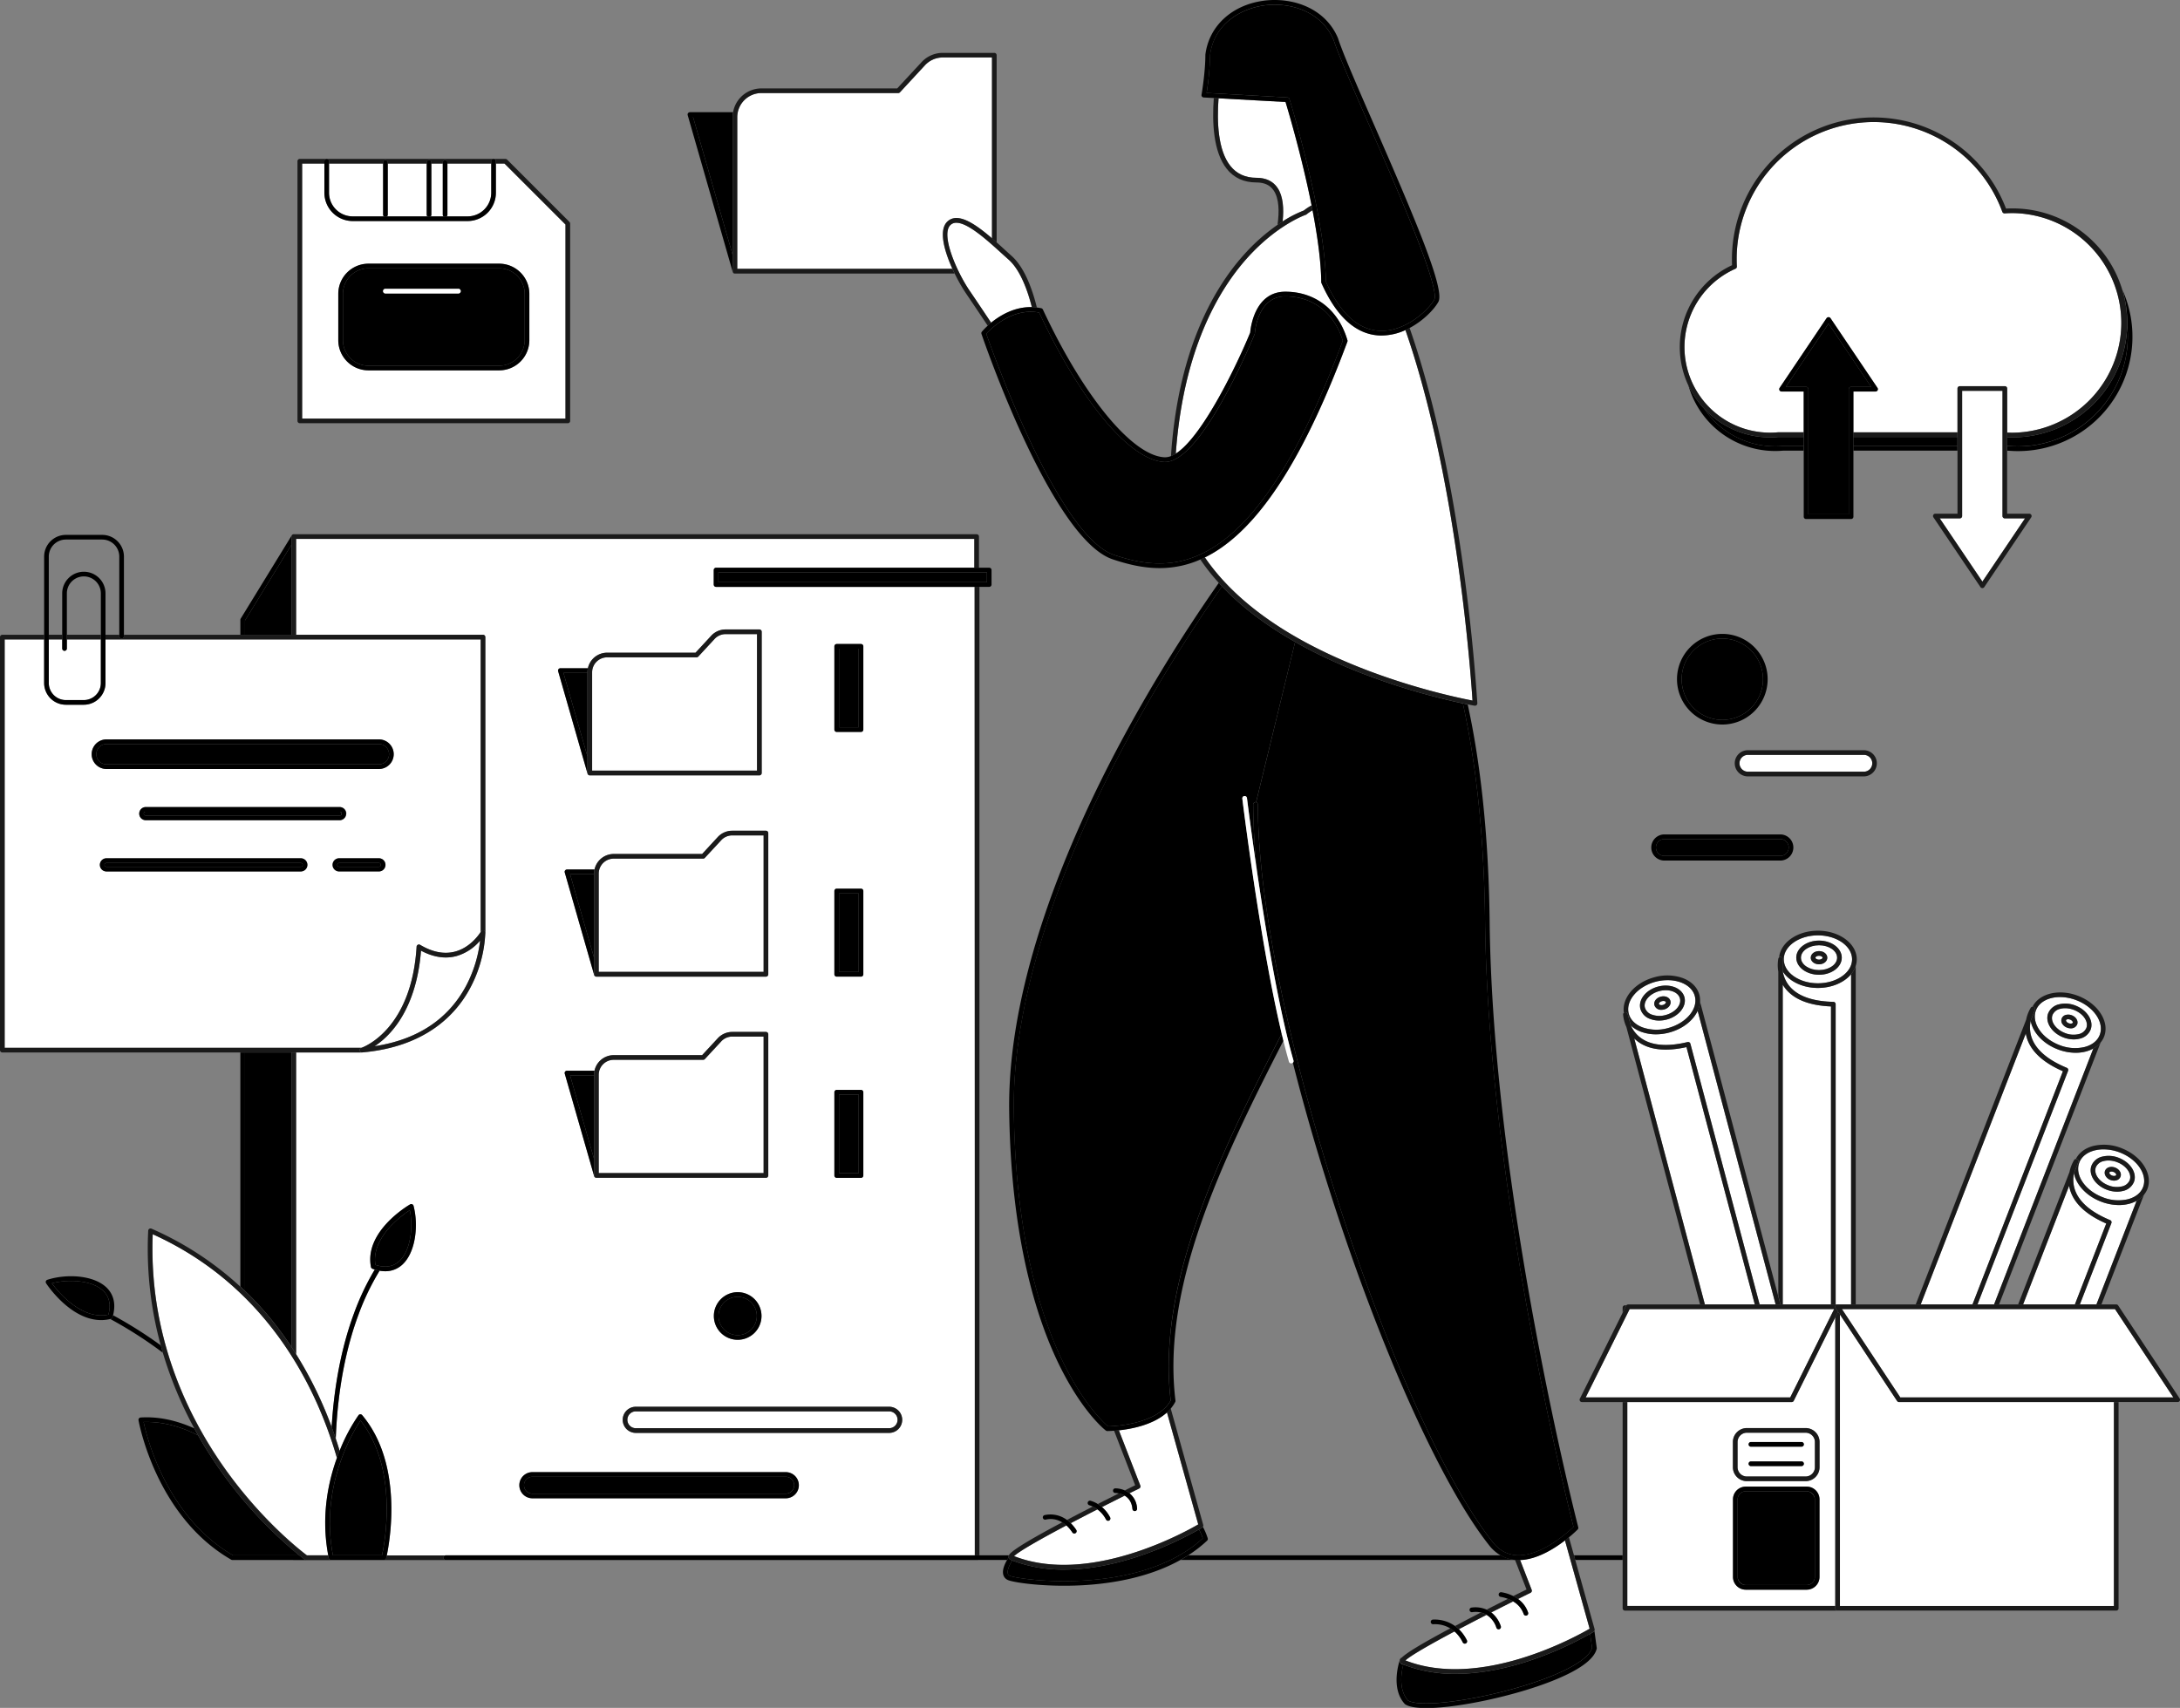 <svg xmlns="http://www.w3.org/2000/svg" viewBox="0 0 1403.81 1099.96"><rect x="0" y="0" width="1403.81" height="1099.96" fill="#808080" stroke="none"/><defs><style>.cls-1{fill:none;}.cls-2{fill:#fff;}.cls-3{fill:#1a1a1a;}</style></defs><g id="Layer_2" data-name="Layer 2"><g id="_7" data-name="7"><path class="cls-1" d="M76.81,358.43a11,11,0,0,0-10.94-10.94H42.35a11,11,0,0,0-10.93,10.94v50.38h8.64V382.17a13.94,13.94,0,0,1,27.88,0v26.64h8.87Z"></path><path class="cls-1" d="M64.94,382.17a10.94,10.94,0,0,0-21.88,0v26.64H64.94Z"></path><path class="cls-1" d="M958.6,994.72c-29.07-36.84-66.73-119.29-98.25-215.17-10.77-32.76-20.07-64.73-27.76-95.13a1.49,1.49,0,0,1-.66.4,1.52,1.52,0,0,1-.42.06,1.51,1.51,0,0,1-1.44-1.08c-1.22-4.24-2.42-8.81-3.61-13.62-40.23,78.45-78.52,158.76-69.57,231.88a1.46,1.46,0,0,1-.16.87,23.66,23.66,0,0,1-2.85,4.22l20.94,75a1.43,1.43,0,0,1-.22,1.24,41.78,41.78,0,0,1,3.11,7.31,1.49,1.49,0,0,1-.39,1.57,83.08,83.08,0,0,1-12.13,9.45H966.38A26.74,26.74,0,0,1,958.6,994.72Z"></path><path d="M157.77,677.83V831.4a208.45,208.45,0,0,1,16.08,17.34,222,222,0,0,1,13.83,18.7V677.83Z"></path><polygon points="157.77 399.61 157.77 408.81 187.68 408.81 187.68 350.87 157.77 399.61"></polygon><path d="M189,344.07h0Z"></path><path d="M188.19,344.43l.07-.05Z"></path><path d="M188.62,344.17h0Z"></path><path d="M157.77,831.4V677.83h-3V828.59C155.78,829.52,156.78,830.45,157.77,831.4Z"></path><path d="M157.77,408.81v-9.2l29.91-48.74v-5.31a1.53,1.53,0,0,1,.23-.8h0L155,398.4a1.53,1.53,0,0,0-.22.78v9.63Z"></path><path class="cls-2" d="M461.11,378a1.5,1.5,0,0,1-1.5-1.5v-9.34a1.5,1.5,0,0,1,1.5-1.5H627.42l0-18.57H190.68v61.75H311a1.5,1.5,0,0,1,1.5,1.5V600.65a83,83,0,0,1-9.93,36c-9.06,16.8-28.46,37.59-69.4,41.2H190.68V872.09a253,253,0,0,1,22.85,46.79l.06.17c1.94-32.43,8.28-56.73,14.44-73.33a164.92,164.92,0,0,1,13.31-28.08c-.47-.15-1-.3-1.46-.49a1.5,1.5,0,0,1-1-1.12c-4.43-22.95,24-39.66,25.22-40.36a1.51,1.51,0,0,1,2.2.92c3.26,12.43,1.44,30-7.25,37.92a16,16,0,0,1-11,4.22,20.35,20.35,0,0,1-3.61-.33A159.56,159.56,0,0,0,230.76,847c-6.49,17.58-13.2,43.93-14.53,79.58.88,2.62,1.71,5.22,2.49,7.78a112.65,112.65,0,0,1,12.14-22.87,1.47,1.47,0,0,1,1.16-.6,1.49,1.49,0,0,1,1.19.53c26.43,31.41,17.93,80.46,15.86,90.38h37.49a1.44,1.44,0,0,1,.46-.08H628L627.43,378Zm76.19,38.29a1.5,1.5,0,0,1,1.5-1.5h15.64a1.5,1.5,0,0,1,1.5,1.5v53.63a1.5,1.5,0,0,1-1.5,1.5H538.8a1.5,1.5,0,0,1-1.5-1.5Zm0,157.57a1.5,1.5,0,0,1,1.5-1.5h15.64a1.5,1.5,0,0,1,1.5,1.5v53.64a1.5,1.5,0,0,1-1.5,1.5H538.8a1.5,1.5,0,0,1-1.5-1.5Zm0,129.61a1.5,1.5,0,0,1,1.5-1.5h15.64a1.5,1.5,0,0,1,1.5,1.5v53.64a1.5,1.5,0,0,1-1.5,1.5H538.8a1.5,1.5,0,0,1-1.5-1.5ZM494.73,536.5v91a1.5,1.5,0,0,1-1.5,1.5H384.05a1.49,1.49,0,0,1-1.44-1.09l-18.94-66a1.5,1.5,0,0,1,1.44-1.91h17.72a12.67,12.67,0,0,1,12.37-10h56.93l10.1-10.9h0a12.68,12.68,0,0,1,9.28-4h21.72A1.5,1.5,0,0,1,494.73,536.5ZM384.05,758.58a1.5,1.5,0,0,1-1.44-1.09l-18.94-66a1.49,1.49,0,0,1,1.44-1.91h17.72a12.66,12.66,0,0,1,12.37-10h56.93l10.1-10.9a12.69,12.69,0,0,1,9.28-4.06h21.72a1.5,1.5,0,0,1,1.5,1.5v91a1.5,1.5,0,0,1-1.5,1.5Zm106.32,89A15.34,15.34,0,1,1,475,832.21,15.36,15.36,0,0,1,490.37,847.56ZM359.66,431a1.49,1.49,0,0,1,1.2-.6h17.72a12.67,12.67,0,0,1,12.37-10h56.93L458,409.44h0a12.68,12.68,0,0,1,9.28-4.05H489a1.5,1.5,0,0,1,1.5,1.5v91a1.5,1.5,0,0,1-1.5,1.5H379.8a1.49,1.49,0,0,1-1.44-1.08l-18.94-66A1.51,1.51,0,0,1,359.66,431ZM506,965H342.85a8.42,8.42,0,0,1,0-16.84H506A8.42,8.42,0,0,1,506,965Zm66.58-42.13H409.42a8.42,8.42,0,0,1,0-16.84H572.56a8.42,8.42,0,1,1,0,16.84Z"></path><path class="cls-3" d="M285.52,1003.19a1.49,1.49,0,0,1,1-1.42H249.07c-.23,1.1-.38,1.73-.4,1.78a1.49,1.49,0,0,1-1.45,1.14h-58.5a1.77,1.77,0,0,0,.46.08h440.3a1.7,1.7,0,0,0,.45-.08H287A1.5,1.5,0,0,1,285.52,1003.19Z"></path><path class="cls-3" d="M187.68,350.87v57.94h3V347.06H627.4l0,18.57h3l0-20.07a1.5,1.5,0,0,0-1.5-1.5H189a1.38,1.38,0,0,0-.39.09h0a1.62,1.62,0,0,0-.36.21l-.07.05a2.22,2.22,0,0,0-.28.33,1.53,1.53,0,0,0-.23.8Z"></path><rect class="cls-3" x="627.7" y="377.97" width="3" height="623.72"></rect><path class="cls-3" d="M187.68,677.83V867.44q1.51,2.31,3,4.65V677.83Z"></path><path d="M471.78,75.26H446.27l25.49,88.8V75.48A1.64,1.64,0,0,1,471.78,75.26Z"></path><path d="M473.26,176.13a1.5,1.5,0,0,1-1.5-1.5V164.06l-25.49-88.8h25.51a18.38,18.38,0,0,1,.28-3H444.28a1.49,1.49,0,0,0-1.44,1.91l29,101a1.51,1.51,0,0,0,1.44,1.09H614.71l-.05-.1Z"></path><path class="cls-2" d="M638.79,37.05H607.06a15.61,15.61,0,0,0-11.41,5L579.52,59.45a1.48,1.48,0,0,1-1.1.48H490.31a15.57,15.57,0,0,0-15.55,15.55v97.65H613.25c-5.26-11.59-9.12-25.24-3-30.62,6.64-5.84,17.57,1.59,28.55,11.05V37.05Z"></path><path class="cls-3" d="M471.78,75.26a1.64,1.64,0,0,0,0,.22v99.15a1.5,1.5,0,0,0,1.5,1.5h141.4q-.72-1.47-1.41-3H474.76V75.48a15.57,15.57,0,0,1,15.55-15.55h88.11a1.48,1.48,0,0,0,1.1-.48L595.65,42a15.61,15.61,0,0,1,11.41-5h31.73V153.56l3,2.63V35.55a1.5,1.5,0,0,0-1.5-1.5H607.06A18.63,18.63,0,0,0,593.45,40L577.76,56.93H490.31a18.58,18.58,0,0,0-18.25,15.33A18.38,18.38,0,0,0,471.78,75.26Z"></path><path class="cls-2" d="M649.61,167.33l-4-3.59c-9.61-8.76-22.22-20.27-29.79-20.27a5.32,5.32,0,0,0-3.65,1.29c-6.89,6.06,4.22,30.8,12.11,42.36,3.73,5.46,9.4,13.94,13.93,20.73,5.68-4.65,15-10.33,26.2-10C662,188.22,657.37,174.3,649.61,167.33Z"></path><path class="cls-3" d="M638.26,207.85c-4.53-6.79-10.2-15.27-13.93-20.73-7.89-11.56-19-36.3-12.11-42.36a5.32,5.32,0,0,1,3.65-1.29c7.57,0,20.18,11.51,29.79,20.27l4,3.59c7.76,7,12.42,20.89,14.85,30.48a29.13,29.13,0,0,1,3.18.25c-2.42-9.94-7.35-25.16-16-33-1.27-1.14-2.59-2.34-3.94-3.57-1.93-1.77-3.91-3.57-5.89-5.34l-3-2.63c-11-9.46-21.91-16.89-28.55-11.05-6.11,5.38-2.25,19,3,30.62q.69,1.53,1.41,3l.05.1a106,106,0,0,0,7.15,12.58c3.77,5.53,9.56,14.18,14.12,21C636.66,209.2,637.42,208.54,638.26,207.85Z"></path><rect x="540.3" y="417.76" width="12.64" height="50.64"></rect><path d="M538.8,471.39h15.64a1.5,1.5,0,0,0,1.5-1.5V416.26a1.5,1.5,0,0,0-1.5-1.5H538.8a1.5,1.5,0,0,0-1.5,1.5v53.63A1.5,1.5,0,0,0,538.8,471.39Zm1.5-53.63h12.64v50.63H540.3Z"></path><rect x="540.3" y="575.33" width="12.64" height="50.64"></rect><path d="M538.8,629h15.64a1.5,1.5,0,0,0,1.5-1.5V573.83a1.5,1.5,0,0,0-1.5-1.5H538.8a1.5,1.5,0,0,0-1.5,1.5v53.64A1.5,1.5,0,0,0,538.8,629Zm1.5-53.64h12.64V626H540.3Z"></path><path d="M244.44,818.4a23.64,23.64,0,0,1-3.1-.76A164.92,164.92,0,0,0,228,845.72c-6.16,16.6-12.5,40.9-14.44,73.33.93,2.52,1.8,5,2.64,7.5,1.33-35.65,8-62,14.53-79.58A159.56,159.56,0,0,1,244.44,818.4Z"></path><path d="M257.08,812.29c7.29-6.64,9.12-21.74,6.83-32.92-5.93,3.91-24.86,17.89-22.19,35.25C247.94,816.68,253.11,815.9,257.08,812.29Z"></path><path d="M248.05,818.73a16,16,0,0,0,11-4.22c8.69-7.91,10.51-25.49,7.25-37.92a1.51,1.51,0,0,0-2.2-.92c-1.22.7-29.65,17.41-25.22,40.36a1.5,1.5,0,0,0,1,1.12c.5.19,1,.34,1.46.49a23.64,23.64,0,0,0,3.1.76A20.35,20.35,0,0,0,248.05,818.73Zm15.86-39.36c2.29,11.18.46,26.28-6.83,32.92-4,3.61-9.14,4.39-15.36,2.33C239.05,797.26,258,783.28,263.91,779.37Z"></path><path d="M72.81,847.08c-.11.43-.22.87-.36,1.32a1.53,1.53,0,0,1-1.07,1l-.4.08a272.39,272.39,0,0,1,33.91,21.75c-.46-1.57-.91-3.14-1.34-4.73A274.83,274.83,0,0,0,72.81,847.08Z"></path><path d="M143.34,949a269,269,0,0,1-15.75-24.55c-10.45-5.32-21.54-8.62-33-8.62-.7,0-1.41,0-2.11,0,2.08,9.86,14.76,61,57.59,85.88h42.66A276.67,276.67,0,0,1,143.34,949Z"></path><path d="M197.12,1004.69a1.5,1.5,0,0,1-.87-.28c-.06,0-1.33-1-3.52-2.72H150.07c-42.83-24.87-55.51-76-57.59-85.88.7,0,1.41,0,2.11,0,11.46,0,22.55,3.3,33,8.62q-1.26-2.22-2.49-4.5c-11.77-5.33-23.36-7.71-34.52-7a1.51,1.51,0,0,0-1.08.57,1.48,1.48,0,0,0-.31,1.18c.11.61,10.9,61.76,59.73,89.84a1.5,1.5,0,0,0,.75.2h47.45Z"></path><rect x="1193.5" y="281.43" width="67" height="5.79"></rect><path d="M1138.07,287.22h.08a53.15,53.15,0,0,0,10.09,0h13.23v-5.79h-16.32a56.34,56.34,0,0,1-10.55,0h-.1a58,58,0,0,1-37.08-18.22A54.79,54.79,0,0,0,1138.07,287.22Z"></path><path d="M1293.5,287.22h.12c2,.16,3.93.24,5.84.24a70.8,70.8,0,0,0,70.71-70.73c0-2.33-.12-4.64-.34-6.92a73.8,73.8,0,0,1-73.67,71.86c-1.19,0-2.41,0-3.63-.1v5.64Z"></path><path d="M1161.47,287.22h-13.23a53.15,53.15,0,0,1-10.09,0h-.08a54.79,54.79,0,0,1-40.65-24c-.13-.13-.26-.25-.38-.39a57.94,57.94,0,0,1-9.78-14.61,58.16,58.16,0,0,0,50.53,42h.11a56.23,56.23,0,0,0,10.54,0h13Z"></path><rect x="1193.5" y="287.22" width="67" height="3"></rect><path d="M1369.87,208c0,.63,0,1.25,0,1.87.22,2.28.34,4.59.34,6.92a70.8,70.8,0,0,1-70.71,70.73c-1.91,0-3.87-.08-5.84-.24h-1.09v3h.91c2,.16,4,.25,6,.25a73.67,73.67,0,0,0,67.26-103.82A73.52,73.52,0,0,1,1369.87,208Z"></path><path d="M906.65,1095.14c9.35,5.84,58.44-2.3,91.06-15.15,16.19-6.38,25.93-13,27.49-18.73l-1.23-9a225,225,0,0,1-39.15,17.37c-13.26,4.39-30.18,8.41-47.65,8.41a91,91,0,0,1-33.54-6C902.36,1077.07,900.48,1088.19,906.65,1095.14Z"></path><path d="M1026.19,1051s-.81.49-2.22,1.3l1.23,9c-1.56,5.71-11.3,12.35-27.49,18.73-32.62,12.85-81.71,21-91.06,15.15-6.17-7-4.29-18.07-3-23l-.88-.35a1.94,1.94,0,0,1-1.28-1.76c0-.51,0-1.12,1.32-2.44h-.08a1.48,1.48,0,0,0-1.15,1c-.27.74-6.51,18.33,3,28.77a2,2,0,0,0,.27.23c2.5,1.68,7.33,2.43,13.67,2.43,20.43,0,56.47-7.79,80.31-17.18,17.88-7,27.77-14.14,29.38-21.09a1.46,1.46,0,0,0,0-.55l-1.47-10.79A1.51,1.51,0,0,1,1026.19,1051Z"></path><polygon points="1013.55 1001.69 1014.38 1004.69 1044.9 1004.69 1044.9 1001.69 1013.55 1001.69"></polygon><path d="M649.45,1002.81a2,2,0,0,1,.24-1.12H287a1.44,1.44,0,0,0-.46.08,1.5,1.5,0,0,0,.46,2.92H648.54c.36-.62.69-1.15,1-1.56A1.13,1.13,0,0,1,649.45,1002.81Z"></path><path d="M966.38,1001.69H765.19c-1.63,1-3.3,2-5,3H975.65l0-.11A22.49,22.49,0,0,1,966.38,1001.69Z"></path><path d="M732.8,1002.47c-13.26,4.39-30.18,8.41-47.66,8.41a91.1,91.1,0,0,1-33.29-5.86c-1.59,2.44-3.41,6.2-2.89,8.35a2.13,2.13,0,0,0,1.23,1.49c2.28,1.14,23,4.76,49.35,3,22.54-1.53,53.74-7.49,75-27.11a37.38,37.38,0,0,0-2.46-5.7A224.53,224.53,0,0,1,732.8,1002.47Z"></path><path d="M777.32,992.24a1.49,1.49,0,0,0,.39-1.57,41.78,41.78,0,0,0-3.11-7.31,1.39,1.39,0,0,1-.43.44s-.76.46-2.08,1.22a37.38,37.38,0,0,1,2.46,5.7c-21.27,19.62-52.47,25.58-75,27.11-26.36,1.79-47.07-1.83-49.35-3a2.13,2.13,0,0,1-1.23-1.49c-.52-2.15,1.3-5.91,2.89-8.35l-1.12-.44a2,2,0,0,1-1.22-1.45c-.28.41-.61.94-1,1.56-1.45,2.46-3.23,6.32-2.5,9.38a5.14,5.14,0,0,0,2.8,3.47c2.77,1.38,17.54,3.77,36.37,3.77,4.63,0,9.52-.14,14.53-.48,17.76-1.21,40.8-5.14,60.46-16.14,1.69-1,3.36-2,5-3A83.08,83.08,0,0,0,777.32,992.24Z"></path><path class="cls-2" d="M734.31,956.77a1.51,1.51,0,0,1-.74,1.89l-6.27,3.08a13.49,13.49,0,0,1,4.89,9.83,1.49,1.49,0,0,1-1.36,1.62h-.13a1.51,1.51,0,0,1-1.5-1.37c-.39-4.63-2.61-7.17-5-8.57-4.69,2.33-9.62,4.81-14.61,7.35a21.76,21.76,0,0,1,5.27,6.67,1.52,1.52,0,0,1-.65,2,1.55,1.55,0,0,1-.69.16,1.48,1.48,0,0,1-1.33-.81,18.69,18.69,0,0,0-5.56-6.54c-5.78,2.95-11.59,5.95-17.15,8.88a26.77,26.77,0,0,1,3.54,4.33,1.5,1.5,0,0,1-2.5,1.66,22.82,22.82,0,0,0-3.84-4.51c-16.62,8.79-30.49,16.65-33.7,19.79,48.42,18.9,110.17-15.51,118.61-20.44l-20.16-72.16c-8.67,7.92-22.44,10.62-31,11.53Z"></path><path class="cls-3" d="M649.45,1002.81a1.13,1.13,0,0,0,.06.32,2,2,0,0,0,1.22,1.45l1.12.44a91.1,91.1,0,0,0,33.29,5.86c17.48,0,34.4-4,47.66-8.41A224.53,224.53,0,0,0,772.09,985c1.32-.76,2-1.2,2.08-1.22a1.39,1.39,0,0,0,.43-.44,1.43,1.43,0,0,0,.22-1.24l-20.94-75a27.24,27.24,0,0,1-2.41,2.51l20.16,72.16c-8.44,4.93-70.19,39.34-118.61,20.44,3.21-3.14,17.08-11,33.7-19.79a17.3,17.3,0,0,0-2.67-2c-27.78,14.73-33.29,19.23-34.36,21.2A2,2,0,0,0,649.45,1002.81Z"></path><path class="cls-3" d="M727.3,961.74l6.27-3.08a1.51,1.51,0,0,0,.74-1.89l-13.79-35.58c-1.14.12-2.18.21-3.11.27L731,956.57l-6.73,3.33A13.6,13.6,0,0,1,727.3,961.74Z"></path><path class="cls-3" d="M689.52,981c5.56-2.93,11.37-5.93,17.15-8.88a18.08,18.08,0,0,0-3-1.81c-4.06,2.07-8.28,4.24-12.49,6.44l-4.12,2.16A22.86,22.86,0,0,1,689.52,981Z"></path><path class="cls-3" d="M709.63,970.61c5-2.54,9.92-5,14.61-7.35a12.16,12.16,0,0,0-3.79-1.44c-3.91,1.95-8.54,4.28-13.54,6.82A21.15,21.15,0,0,1,709.63,970.61Z"></path><path class="cls-2" d="M978.86,1004.66l7.47,19.28a1.49,1.49,0,0,1-.74,1.89c-2.57,1.26-5.27,2.6-8.07,4a17.54,17.54,0,0,1,6.5,8.76,1.49,1.49,0,0,1-.95,1.89,1.26,1.26,0,0,1-.47.08,1.5,1.5,0,0,1-1.42-1,15.1,15.1,0,0,0-6.8-8.15c-4.55,2.27-9.3,4.66-14.08,7.09a18.6,18.6,0,0,1,6.14,8.87,1.52,1.52,0,0,1-.92,1.92,1.42,1.42,0,0,1-.5.08,1.5,1.5,0,0,1-1.41-1,15.06,15.06,0,0,0-6.35-8.33c-6,3.09-12.08,6.22-17.82,9.25a25.68,25.68,0,0,1,5.17,7.13,1.5,1.5,0,0,1-.67,2,1.44,1.44,0,0,1-.67.16,1.49,1.49,0,0,1-1.34-.83,22.59,22.59,0,0,0-5.28-7c-15.68,8.34-28.53,15.68-31.61,18.69,48.42,18.9,110.17-15.51,118.61-20.44l-15.91-56.94C1000.58,997.57,989.69,1004.29,978.86,1004.66Z"></path><path class="cls-3" d="M1010.29,990c-.79.64-1.64,1.32-2.55,2l15.91,56.94c-8.44,4.93-70.19,39.34-118.61,20.44,3.08-3,15.93-10.35,31.61-18.69a19.23,19.23,0,0,0-2.67-2c-21.28,11.35-28.65,16.29-31.19,18.77-1.36,1.32-1.34,1.93-1.32,2.44a1.94,1.94,0,0,0,1.28,1.76l.88.35a91,91,0,0,0,33.54,6c17.47,0,34.39-4,47.65-8.41a225,225,0,0,0,39.15-17.37c1.41-.81,2.18-1.28,2.22-1.3a1.57,1.57,0,0,0,.66-1.68l-12.47-44.61-.83-3Z"></path><path class="cls-3" d="M939.44,1049.27c5.74-3,11.78-6.16,17.82-9.25a13,13,0,0,0-3.66-1.48c-3.41,1.74-6.91,3.55-10.41,5.38L937,1047.2A23.13,23.13,0,0,1,939.44,1049.27Z"></path><path class="cls-3" d="M977.52,1029.82c2.8-1.39,5.5-2.73,8.07-4a1.49,1.49,0,0,0,.74-1.89l-7.47-19.28-.93,0c-.53,0-1,0-1.57-.05-.26,0-.5,0-.75-.06l0,.11,7.39,19.06c-1.58.77-4.59,2.26-8.54,4.23A22.21,22.21,0,0,1,977.52,1029.82Z"></path><path class="cls-3" d="M960.3,1038.47c4.78-2.43,9.53-4.82,14.08-7.09a21.33,21.33,0,0,0-3.38-1.65c-4,2-8.73,4.39-13.74,6.94A16.06,16.06,0,0,1,960.3,1038.47Z"></path><path d="M801.34,512.68A1.5,1.5,0,0,1,803,514c.06.48,2.53,20.56,6.56,47.83A421.32,421.32,0,0,1,807,518.08a1.5,1.5,0,0,1,1.5-1.5,1.34,1.34,0,0,1,.35,0L834,413.42c-19-10.77-34.73-22.76-47.08-35.79A999.58,999.58,0,0,0,723.52,480.8c-32.82,61.67-71.73,152.39-70.7,234.32S670.41,848,684.13,876.45c13.51,28,27,40.14,29.41,42.19,4.16-.1,31.85-1.37,40.31-16.69-8.94-74.84,30.61-156.57,71.53-236.24-14-59-25.22-150.34-25.35-151.36A1.5,1.5,0,0,1,801.34,512.68Z"></path><path d="M720.52,921.19c8.51-.91,22.28-3.61,31-11.53a27.24,27.24,0,0,0,2.41-2.51,23.66,23.66,0,0,0,2.85-4.22,1.46,1.46,0,0,0,.16-.87c-8.95-73.12,29.34-153.43,69.57-231.88q-.56-2.2-1.08-4.47c-40.92,79.67-80.47,161.4-71.53,236.24-8.46,15.32-36.15,16.59-40.31,16.69-2.44-2-15.9-14.2-29.41-42.19-13.72-28.45-30.29-79.53-31.31-161.33s37.88-172.65,70.7-234.32a999.58,999.58,0,0,1,63.37-103.17c-.71-.75-1.39-1.51-2.08-2.26a1004.11,1004.11,0,0,0-63.92,104c-33,62-72.11,153.24-71.07,235.81S667.65,849.27,681.56,878c15.16,31.31,29.92,42.86,30.54,43.33a1.43,1.43,0,0,0,.91.31c.29,0,1.92,0,4.4-.19C718.34,921.4,719.38,921.31,720.52,921.19Z"></path><path d="M810,518.08C810,652.29,900,915.64,961,992.87c4.19,5.45,9.42,8.4,15.56,8.78,15.81,1,33.29-15,36.71-18.27-3.78-14.88-55-220-56.94-389.65-.69-61.41-6.95-107.42-14.3-140.69-16.12-3.42-55.41-13-93.58-31.94q-7.51-3.72-14.45-7.68L808.89,516.63A1.49,1.49,0,0,1,810,518.08Z"></path><path d="M942,453c7.35,33.27,13.61,79.28,14.3,140.69,1.91,169.7,53.16,374.77,56.94,389.65-3.42,3.28-20.9,19.25-36.71,18.27-6.14-.38-11.37-3.33-15.56-8.78C900,915.64,810,652.29,810,518.08a1.49,1.49,0,0,0-1.15-1.45,1.34,1.34,0,0,0-.35,0,1.5,1.5,0,0,0-1.5,1.5,421.32,421.32,0,0,0,2.53,43.74c5.55,37.6,14.09,88.85,23.39,121.15a1.5,1.5,0,0,1-.37,1.45c7.69,30.4,17,62.37,27.76,95.13,31.52,95.88,69.18,178.33,98.25,215.17a26.74,26.74,0,0,0,7.78,7,22.49,22.49,0,0,0,9.23,2.89c.25,0,.49,0,.75.06.52,0,1,.05,1.57.05l.93,0c10.83-.37,21.72-7.09,28.88-12.6.91-.71,1.76-1.39,2.55-2,3.33-2.75,5.43-4.87,5.69-5.13a1.51,1.51,0,0,0,.38-1.43c-.55-2.13-55.1-214.83-57.06-389.77-.68-60.81-6.81-106.62-14.09-140C944.28,453.52,943.2,453.29,942,453Z"></path><path class="cls-2" d="M784.69,63.3c-1.14,15.3-.38,33.45,7.58,43.52,4,5.1,9.67,7.69,16.77,7.69,6.14,0,10.74,2.19,13.65,6.53,3.6,5.34,4.12,13.36,3.25,21.6a73.13,73.13,0,0,1,13.68-7.06,31.49,31.49,0,0,1,5-3.28c-6.2-31.18-15-60.86-16.78-66.61Z"></path><path class="cls-3" d="M825.94,142.64c.87-8.24.35-16.26-3.25-21.6-2.91-4.34-7.51-6.53-13.65-6.53-7.1,0-12.74-2.59-16.77-7.69-8-10.07-8.72-28.22-7.58-43.52l-3.06-.17c-1.17,15.8-.3,34.69,8.28,45.55,4.63,5.86,11.06,8.83,19.13,8.83,5.15,0,8.81,1.7,11.16,5.2,3.51,5.21,3.66,13.61,2.45,22.11C823.79,144,824.89,143.31,825.94,142.64Z"></path><path class="cls-2" d="M888.52,216.07c-15.24-.59-27.88-12-37.57-33.77a1.53,1.53,0,0,1-.13-.59c-.15-13.52-2.49-30-5.62-46.3a27.32,27.32,0,0,0-3.83,2.63,1.53,1.53,0,0,1-.51.29c-.19.06-18.65,6.43-38.06,28.22-17.95,20.15-40.41,58-45.51,123.74l-.12,1.87c17.41-11.08,39.71-58,47.9-77.91.23-2.81,2.79-26.36,22.6-26.36,19.34,0,34.3,11.66,40,31.2a1.51,1.51,0,0,1,0,.94c-26,70-52.94,113.65-82.29,133.46a79.7,79.7,0,0,1-9.49,5.52c18.42,27,47.42,46.28,73.82,59.38,43.69,21.68,88.9,31,98.52,32.85-.68-10.54-4.43-63.33-14.92-123.94-6.07-35.12-15.17-77-28.29-114.72a37.19,37.19,0,0,1-15.27,3.52C889.33,216.1,888.93,216.09,888.52,216.07Z"></path><path class="cls-3" d="M786.89,377.63c12.35,13,28.12,25,47.08,35.79q6.94,3.94,14.45,7.68C886.59,440,925.88,449.62,942,453c1.2.25,2.28.48,3.21.66,2.74.56,4.29.82,4.38.84l.25,0a1.56,1.56,0,0,0,1-.38,1.54,1.54,0,0,0,.5-1.21,1250.94,1250.94,0,0,0-15.07-126.15c-6.12-35.36-15.29-77.54-28.56-115.57-.88.47-1.78.91-2.7,1.33,13.12,37.72,22.22,79.6,28.29,114.72,10.49,60.61,14.24,113.4,14.92,123.94-9.62-1.83-54.83-11.17-98.52-32.85C823.3,405.29,794.3,386,775.88,359c-1,.48-2,.94-2.91,1.36q3.57,5.28,7.8,10.38c1.29,1.55,2.65,3.09,4,4.62C785.5,376.12,786.18,376.88,786.89,377.63Z"></path><path class="cls-3" d="M757.17,292.16l.12-1.87c5.1-65.78,27.56-103.59,45.51-123.74,19.41-21.79,37.87-28.16,38.06-28.22a1.53,1.53,0,0,0,.51-.29,27.32,27.32,0,0,1,3.83-2.63c-.2-1-.41-2.08-.61-3.11a31.49,31.49,0,0,0-5,3.28,73.13,73.13,0,0,0-13.68,7.06c-1.05.67-2.15,1.4-3.29,2.18A124.7,124.7,0,0,0,800.7,164.4c-18.31,20.49-41.22,58.92-46.4,125.66-.09,1.24-.16,2.47-.22,3.7A17.55,17.55,0,0,0,757.17,292.16Z"></path><path d="M777,59.86,829,62.76a1.49,1.49,0,0,1,1.35,1.05c.23.74,22.85,74,23.45,117.55,9.17,20.5,20.88,31.17,34.82,31.71,16.79.65,31.64-13.95,35-20.15.93-1.72.66-9.27-11.59-40.56C903.69,131,892.16,104.6,882,81.3,871.35,57,862.17,35.92,858.87,26c-7.71-18.67-28-24.76-44.75-22.51-14.51,2-32.35,11.51-34.93,32A175.94,175.94,0,0,1,777,59.86Z"></path><path d="M784.69,63.3l43.12,2.39c1.74,5.75,10.58,35.43,16.78,66.61.2,1,.41,2.07.61,3.11,3.13,16.28,5.47,32.78,5.62,46.3a1.53,1.53,0,0,0,.13.59c9.69,21.81,22.33,33.18,37.57,33.77.41,0,.81,0,1.22,0A37.19,37.19,0,0,0,905,212.58c.92-.42,1.82-.86,2.7-1.33,9.08-4.83,16-12.19,18.57-16.9,4.29-7.92-14.52-52.34-41.55-114.25-10.62-24.32-19.79-45.33-23-55.13a.42.42,0,0,1,0-.1C853.36,4.68,831.59-1.94,813.72.47c-20.53,2.76-35.25,16.4-37.52,34.74a1.09,1.09,0,0,0,0,.18c0,11.18-2.44,25.48-2.47,25.62A1.49,1.49,0,0,0,774,62.2a1.51,1.51,0,0,0,1.09.57l6.51.36ZM814.12,3.45c16.73-2.25,37,3.84,44.75,22.51,3.3,10,12.48,31,23.11,55.34,10.18,23.3,21.71,49.71,30.07,71.06,12.25,31.29,12.52,38.84,11.59,40.56-3.36,6.2-18.21,20.8-35,20.15-13.94-.54-25.65-11.21-34.82-31.71-.6-43.54-23.22-116.81-23.45-117.55A1.49,1.49,0,0,0,829,62.76L777,59.86a175.94,175.94,0,0,0,2.24-24.37C781.77,15,799.61,5.4,814.12,3.45Z"></path><path d="M783.69,351c28.75-19.41,55.24-62.44,81-131.55-5.42-17.9-19.22-28.57-37-28.57-18.14,0-19.61,23.55-19.62,23.79a1.6,1.6,0,0,1-.11.48c-1.39,3.39-34,82.38-57.68,82.38h-.5c-22.11-1.07-53.7-38.8-80.58-96.21C651.84,198,638,211.8,635.11,214.93c3.88,11.14,46.27,130.46,82.36,142.49C736.24,363.68,758.79,367.81,783.69,351Z"></path><path d="M775.88,359a79.7,79.7,0,0,0,9.49-5.52C814.72,333.68,841.64,290,867.66,220a1.51,1.51,0,0,0,0-.94c-5.72-19.54-20.68-31.2-40-31.2-19.81,0-22.37,23.55-22.6,26.36-8.19,19.92-30.49,66.83-47.9,77.91a17.55,17.55,0,0,1-3.09,1.6,10.39,10.39,0,0,1-3.78.78h-.4c-20.77-1-52.24-39.24-78.32-95.16a1.51,1.51,0,0,0-1-.83c-1-.21-1.94-.36-2.9-.48a29.13,29.13,0,0,0-3.18-.25c-11.24-.29-20.52,5.39-26.2,10-.84.69-1.6,1.35-2.28,2a43,43,0,0,0-3.73,3.82,1.5,1.5,0,0,0-.26,1.44c1.83,5.39,45.46,132.16,84.53,145.19,9.21,3.07,19.31,5.64,30.15,5.64a64.67,64.67,0,0,0,26.3-5.54C773.93,360,774.91,359.49,775.88,359Zm-58.41-1.59c-36.09-12-78.48-131.35-82.36-142.49,2.88-3.13,16.73-17,34.07-13.61,26.88,57.41,58.47,95.14,80.58,96.21h.5c23.64,0,56.29-79,57.68-82.38a1.6,1.6,0,0,0,.11-.48c0-.24,1.48-23.79,19.62-23.79,17.78,0,31.58,10.67,37,28.57-25.74,69.11-52.23,112.14-81,131.55C758.79,367.81,736.24,363.68,717.47,357.42Z"></path><path d="M1109.09,463.63a26.19,26.19,0,1,0-26.19-26.19A26.22,26.22,0,0,0,1109.09,463.63Z"></path><path d="M1109.09,466.63a29.19,29.19,0,1,0-29.19-29.19A29.22,29.22,0,0,0,1109.09,466.63Zm0-55.38a26.19,26.19,0,1,1-26.19,26.19A26.22,26.22,0,0,1,1109.09,411.25Z"></path><path d="M487.37,847.56A12.34,12.34,0,1,0,475,859.9,12.36,12.36,0,0,0,487.37,847.56Z"></path><path d="M459.69,847.56A15.34,15.34,0,1,0,475,832.21,15.36,15.36,0,0,0,459.69,847.56Zm3,0A12.34,12.34,0,1,1,475,859.9,12.36,12.36,0,0,1,462.69,847.56Z"></path><path d="M511.4,956.53a5.42,5.42,0,0,0-5.42-5.42H342.85a5.42,5.42,0,0,0,0,10.84H506A5.42,5.42,0,0,0,511.4,956.53Z"></path><path d="M506,948.11H342.85a8.42,8.42,0,0,0,0,16.84H506a8.42,8.42,0,0,0,0-16.84Zm-168.55,8.42a5.42,5.42,0,0,1,5.42-5.42H506A5.42,5.42,0,0,1,506,962H342.85A5.42,5.42,0,0,1,337.43,956.53Z"></path><path class="cls-2" d="M578,914.4a5.43,5.43,0,0,0-5.42-5.42H409.42a5.42,5.42,0,0,0,0,10.84H572.56A5.43,5.43,0,0,0,578,914.4Z"></path><path class="cls-3" d="M572.56,906H409.42a8.42,8.42,0,0,0,0,16.84H572.56a8.42,8.42,0,1,0,0-16.84ZM404,914.4a5.42,5.42,0,0,1,5.42-5.42H572.56a5.42,5.42,0,1,1,0,10.84H409.42A5.42,5.42,0,0,1,404,914.4Z"></path><path d="M1071.76,551.24h74.65a5.42,5.42,0,0,0,0-10.84h-74.65a5.42,5.42,0,0,0,0,10.84Z"></path><path d="M1071.76,554.24h74.65a8.42,8.42,0,0,0,0-16.84h-74.65a8.42,8.42,0,0,0,0,16.84Zm0-13.84h74.65a5.42,5.42,0,0,1,0,10.84h-74.65a5.42,5.42,0,0,1,0-10.84Z"></path><path class="cls-2" d="M1200.45,486.17h-74.64a5.43,5.43,0,1,0,0,10.85h74.64a5.43,5.43,0,0,0,0-10.85Z"></path><path class="cls-3" d="M1125.81,483.17a8.43,8.43,0,1,0,0,16.85h74.64a8.43,8.43,0,0,0,0-16.85ZM1200.45,497h-74.64a5.43,5.43,0,1,1,0-10.85h74.64a5.43,5.43,0,0,1,0,10.85Z"></path><path class="cls-2" d="M31.42,439.93a11,11,0,0,0,10.93,10.95H54a11,11,0,0,0,10.94-10.95V411.81H43.06v5.86a1.5,1.5,0,0,1-3,0v-5.86H31.42Z"></path><path class="cls-2" d="M268.27,609.73a1.49,1.49,0,0,1,2.26-1.2c7.94,4.73,15.5,6.2,22.45,4.37,9.76-2.56,15.46-10.93,16.56-12.67V411.81H67.94v28.12A14,14,0,0,1,54,453.88H42.35a14,14,0,0,1-13.93-13.95V411.81H3v263H232.83C235.48,673.87,265.08,661.93,268.27,609.73ZM59,485.73a9.54,9.54,0,0,1,9.53-9.53H244a9.53,9.53,0,1,1,0,19.06H68.57A9.54,9.54,0,0,1,59,485.73Zm164,38.28a4.24,4.24,0,0,1-4.23,4.24H93.69a4.24,4.24,0,0,1,0-8.47H218.85A4.24,4.24,0,0,1,223.08,524Zm-29.37,37.24H68.55a4.24,4.24,0,1,1,0-8.48H193.71a4.24,4.24,0,0,1,0,8.48Zm24.71,0a4.24,4.24,0,1,1,0-8.48H244a4.24,4.24,0,0,1,0,8.48Z"></path><path class="cls-3" d="M78.31,411.21a1.5,1.5,0,0,1-1.5-1.5v-.9H67.94v3h241.6V600.23a3.32,3.32,0,0,0,.19-.32,1.5,1.5,0,0,1,2.81.74V410.31a1.5,1.5,0,0,0-1.5-1.5H79.81v.9A1.51,1.51,0,0,1,78.31,411.21Z"></path><rect class="cls-3" x="31.42" y="408.81" width="8.64" height="3"></rect><path class="cls-3" d="M157.77,677.83h75.31a1.5,1.5,0,0,1-.44-2.93l.19-.07H3v-263H28.42v-3H1.5a1.5,1.5,0,0,0-1.5,1.5v266a1.5,1.5,0,0,0,1.5,1.5H157.77Z"></path><path class="cls-3" d="M233.21,677.82h0Z"></path><rect class="cls-3" x="43.06" y="408.81" width="21.88" height="3"></rect><path class="cls-2" d="M300,635.2a83.33,83.33,0,0,0,9.19-29.45,31.27,31.27,0,0,1-15.38,10c-7.15,1.88-14.77.7-22.68-3.51-2.19,28-11.94,44.17-19.86,52.87a53,53,0,0,1-10.06,8.68C268.67,669.58,288.42,656.61,300,635.2Z"></path><path class="cls-3" d="M302.61,636.62a83,83,0,0,0,9.93-36,1.5,1.5,0,0,0-2.81-.74,3.32,3.32,0,0,1-.19.32c-1.1,1.74-6.8,10.11-16.56,12.67-7,1.83-14.51.36-22.45-4.37a1.49,1.49,0,0,0-2.26,1.2c-3.19,52.2-32.79,64.14-35.44,65.1l-.19.07a1.5,1.5,0,0,0,.44,2.93h.13C274.15,674.21,293.55,653.42,302.61,636.62Zm-51.37,28.54c7.92-8.7,17.67-24.88,19.86-52.87,7.91,4.21,15.53,5.39,22.68,3.51a31.27,31.27,0,0,0,15.38-10A83.33,83.33,0,0,1,300,635.2c-11.55,21.41-31.3,34.38-58.79,38.64A53,53,0,0,0,251.24,665.16Z"></path><path d="M68.57,492.26H244a6.53,6.53,0,1,0,0-13.06H68.57a6.53,6.53,0,1,0,0,13.06Z"></path><path d="M244,495.26a9.53,9.53,0,1,0,0-19.06H68.57a9.53,9.53,0,1,0,0,19.06ZM68.57,479.2H244a6.53,6.53,0,1,1,0,13.06H68.57a6.53,6.53,0,1,1,0-13.06Z"></path><path d="M93.69,522.78a1.24,1.24,0,0,0,0,2.47H218.85a1.24,1.24,0,0,0,0-2.47Z"></path><path d="M93.69,519.78a4.24,4.24,0,0,0,0,8.47H218.85a4.24,4.24,0,0,0,0-8.47ZM220.08,524a1.23,1.23,0,0,1-1.23,1.24H93.69a1.24,1.24,0,0,1,0-2.47H218.85A1.23,1.23,0,0,1,220.08,524Z"></path><path d="M193.71,555.77H68.55a1.24,1.24,0,1,0,0,2.48H193.71a1.24,1.24,0,0,0,0-2.48Z"></path><path d="M193.71,552.77H68.55a4.24,4.24,0,1,0,0,8.48H193.71a4.24,4.24,0,0,0,0-8.48Zm0,5.48H68.55a1.24,1.24,0,1,1,0-2.48H193.71a1.24,1.24,0,0,1,0,2.48Z"></path><path d="M244,555.77H218.42a1.24,1.24,0,1,0,0,2.48H244a1.24,1.24,0,0,0,0-2.48Z"></path><path d="M248.22,557a4.24,4.24,0,0,0-4.23-4.24H218.42a4.24,4.24,0,1,0,0,8.48H244A4.24,4.24,0,0,0,248.22,557ZM244,558.25H218.42a1.24,1.24,0,1,1,0-2.48H244a1.24,1.24,0,0,1,0,2.48Z"></path><path d="M28.42,411.81v28.12a14,14,0,0,0,13.93,13.95H54a14,14,0,0,0,13.94-13.95V382.17a13.94,13.94,0,0,0-27.88,0v35.5a1.5,1.5,0,0,0,3,0v-35.5a10.94,10.94,0,0,1,21.88,0v57.76A11,11,0,0,1,54,450.88H42.35a11,11,0,0,1-10.93-10.95v-81.5a11,11,0,0,1,10.93-10.94H65.87a11,11,0,0,1,10.94,10.94v51.28a1.5,1.5,0,0,0,3,0V358.43a14,14,0,0,0-13.94-13.94H42.35a14,14,0,0,0-13.93,13.94v53.38Z"></path><path class="cls-2" d="M831.51,684.88a1.52,1.52,0,0,0,.42-.06,1.51,1.51,0,0,0,1-1.85c-9.3-32.3-17.84-83.55-23.39-121.15-4-27.27-6.5-47.35-6.56-47.83a1.5,1.5,0,1,0-3,.36c.13,1,11.34,92.37,25.35,151.36q.52,2.26,1.08,4.47c1.19,4.81,2.39,9.38,3.61,13.62A1.51,1.51,0,0,0,831.51,684.88Z"></path><path class="cls-2" d="M1371,775.3a26.28,26.28,0,0,1-6.57.81,32.25,32.25,0,0,1-11.64-2.26c-9.35-3.62-15.85-10.83-17.29-18.14a20.16,20.16,0,0,0,.43,10c2.5,8.08,10.19,14.84,22.85,20.1a1.49,1.49,0,0,1,.83,1.92l-20.31,52.38H1350l25.88-66.74A21,21,0,0,1,1371,775.3Z"></path><path class="cls-3" d="M1375.89,773.36,1350,840.1h3.22l27.39-70.66A15.85,15.85,0,0,1,1375.89,773.36Z"></path><path class="cls-3" d="M1335.77,747a1.07,1.07,0,0,1,.18-.19A1.07,1.07,0,0,0,1335.77,747Z"></path><path class="cls-3" d="M1336.32,746.54a1.25,1.25,0,0,0-.12.08l.22-.1Z"></path><path class="cls-2" d="M1353.91,771.06a27.06,27.06,0,0,0,16.38,1.33c4.81-1.25,8.27-4,9.72-7.76,3.08-7.94-3.62-18-14.94-22.35a29.42,29.42,0,0,0-10.56-2,23.2,23.2,0,0,0-5.82.71c-4.81,1.25-8.27,4-9.73,7.77C1335.89,756.64,1342.59,766.67,1353.91,771.06Zm-7.07-20.41a9.81,9.81,0,0,1,7-5.76,17.45,17.45,0,0,1,10.6.83c7.53,2.92,11.88,9.89,9.69,15.53a9.77,9.77,0,0,1-7,5.76,15.25,15.25,0,0,1-3.84.48,18.7,18.7,0,0,1-6.76-1.31C1349,763.26,1344.66,756.29,1346.84,750.65Z"></path><path class="cls-3" d="M1337.61,746.58a1.5,1.5,0,0,1,.71,1.88l-2.75,7.1,0,.15c1.44,7.31,7.94,14.52,17.29,18.14a32.25,32.25,0,0,0,11.64,2.26,26.28,26.28,0,0,0,6.57-.81,21,21,0,0,0,4.85-1.94,15.85,15.85,0,0,0,4.73-3.92,14.12,14.12,0,0,0,2.19-3.73c3.68-9.47-3.8-21.24-16.66-26.23a30.13,30.13,0,0,0-18.21-1.44c-5.28,1.37-9.2,4.34-11.23,8.41A1.49,1.49,0,0,1,1337.61,746.58Zm1.35,2.13c1.46-3.76,4.92-6.52,9.73-7.77a23.2,23.2,0,0,1,5.82-.71,29.42,29.42,0,0,1,10.56,2c11.32,4.39,18,14.41,14.94,22.35-1.45,3.75-4.91,6.51-9.72,7.76a27.06,27.06,0,0,1-16.38-1.33C1342.59,766.67,1335.89,756.64,1339,748.71Z"></path><path class="cls-2" d="M1357.63,763.39a14.53,14.53,0,0,0,8.75.72,6.92,6.92,0,0,0,5-3.94c1.59-4.1-2-9.33-8-11.65a15.61,15.61,0,0,0-5.67-1.11,12.51,12.51,0,0,0-3.09.38,6.92,6.92,0,0,0-5,3.94C1348.05,755.84,1351.63,761.06,1357.63,763.39Zm-2.09-9.37c.87-2.22,3.72-3.12,6.51-2s4.29,3.67,3.42,5.9a3.92,3.92,0,0,1-2.77,2.32,5.67,5.67,0,0,1-1.38.17,6.49,6.49,0,0,1-2.35-.45C1356.19,758.84,1354.68,756.25,1355.54,754Z"></path><path class="cls-3" d="M1356.54,766.18a18.7,18.7,0,0,0,6.76,1.31,15.25,15.25,0,0,0,3.84-.48,9.77,9.77,0,0,0,7-5.76c2.19-5.64-2.16-12.61-9.69-15.53a17.45,17.45,0,0,0-10.6-.83,9.81,9.81,0,0,0-7,5.76C1344.66,756.29,1349,763.26,1356.54,766.18Zm-6.9-14.45a6.92,6.92,0,0,1,5-3.94,12.51,12.51,0,0,1,3.09-.38,15.61,15.61,0,0,1,5.67,1.11c6,2.32,9.58,7.55,8,11.65a6.92,6.92,0,0,1-5,3.94,14.53,14.53,0,0,1-8.75-.72C1351.63,761.06,1348.05,755.84,1349.64,751.73Z"></path><path class="cls-2" d="M1362,757.29a1,1,0,0,0,.73-.5c.18-.48-.39-1.5-1.72-2a3.39,3.39,0,0,0-1.26-.25c-.72,0-1.24.27-1.36.58-.19.48.39,1.5,1.71,2A3.1,3.1,0,0,0,1362,757.29Z"></path><path class="cls-3" d="M1359,759.92a6.49,6.49,0,0,0,2.35.45,5.67,5.67,0,0,0,1.38-.17,3.92,3.92,0,0,0,2.77-2.32c.87-2.23-.64-4.82-3.42-5.9s-5.64-.18-6.51,2S1356.19,758.84,1359,759.92Zm-.63-4.81c.12-.31.64-.58,1.36-.58a3.39,3.39,0,0,1,1.26.25c1.33.51,1.9,1.53,1.72,2a1,1,0,0,1-.73.5,3.1,3.1,0,0,1-1.9-.17C1358.73,756.61,1358.15,755.59,1358.34,755.11Z"></path><path class="cls-2" d="M1333.09,766.54a22.57,22.57,0,0,1-.68-2.85l-29.63,76.41h33.34l20.2-52.11C1343.57,782.45,1335.75,775.23,1333.09,766.54Z"></path><path class="cls-3" d="M1302.78,840.1l29.63-76.41a22.57,22.57,0,0,0,.68,2.85c2.66,8.69,10.48,15.91,23.23,21.45l-20.2,52.11h3.22l20.31-52.38a1.49,1.49,0,0,0-.83-1.92c-12.66-5.26-20.35-12-22.85-20.1a20.16,20.16,0,0,1-.43-10l0-.15,2.75-7.1a1.47,1.47,0,0,0-1.61-2,1,1,0,0,0-.29.07l-.22.1a1.44,1.44,0,0,0-.25.18,1.07,1.07,0,0,0-.18.19s-.07.06-.1.1a24.16,24.16,0,0,0-3,7.75l-33.06,85.26Z"></path><path class="cls-2" d="M1343.14,677.22a26.28,26.28,0,0,1-6.57.81,32.25,32.25,0,0,1-11.64-2.26c-9.35-3.62-15.85-10.83-17.29-18.14a20.16,20.16,0,0,0,.43,10c2.5,8.08,10.19,14.84,22.85,20.1a1.5,1.5,0,0,1,.83,1.92L1273.41,840.1h10.67L1348,675.28A21,21,0,0,1,1343.14,677.22Z"></path><path class="cls-3" d="M1308.42,648.46a1.25,1.25,0,0,0-.12.08,1.23,1.23,0,0,1,.31-.14A1.39,1.39,0,0,0,1308.42,648.46Z"></path><path class="cls-3" d="M1308.8,648.36l-.14,0h.14Z"></path><path class="cls-3" d="M1348,675.28,1284.08,840.1h3.21l65.43-168.74A15.85,15.85,0,0,1,1348,675.28Z"></path><path class="cls-3" d="M1307.87,648.91a1.09,1.09,0,0,1,.18-.19A1.07,1.07,0,0,0,1307.87,648.91Z"></path><path class="cls-2" d="M1326,673a27.06,27.06,0,0,0,16.38,1.33c4.81-1.25,8.27-4,9.72-7.76,3.08-7.94-3.62-18-14.94-22.35a29.56,29.56,0,0,0-10.6-2.06c-7.28,0-13.4,3.07-15.51,8.49C1308,658.56,1314.69,668.59,1326,673Zm-7.07-20.41a9.81,9.81,0,0,1,7-5.76,17.52,17.52,0,0,1,10.6.83c7.53,2.92,11.88,9.89,9.69,15.53a9.77,9.77,0,0,1-7,5.76,15.25,15.25,0,0,1-3.84.48,18.7,18.7,0,0,1-6.76-1.31C1321.11,665.18,1316.76,658.21,1318.94,652.57Z"></path><path class="cls-3" d="M1309.71,648.5a1.5,1.5,0,0,1,.71,1.88l-2.75,7.1,0,.15c1.44,7.31,7.94,14.52,17.29,18.14a32.25,32.25,0,0,0,11.64,2.26,26.28,26.28,0,0,0,6.57-.81,21,21,0,0,0,4.85-1.94,15.85,15.85,0,0,0,4.73-3.92,14.12,14.12,0,0,0,2.19-3.73c3.68-9.47-3.8-21.24-16.66-26.23-12.3-4.77-25.15-1.63-29.45,7h0A1.47,1.47,0,0,1,1309.71,648.5Zm1.35,2.13c2.11-5.42,8.23-8.49,15.51-8.49a29.56,29.56,0,0,1,10.6,2.06c11.32,4.39,18,14.41,14.94,22.35-1.45,3.75-4.91,6.51-9.72,7.76A27.06,27.06,0,0,1,1326,673C1314.69,668.59,1308,658.56,1311.06,650.63Z"></path><path class="cls-2" d="M1329.73,665.31a14.53,14.53,0,0,0,8.75.72,6.92,6.92,0,0,0,5-3.94c1.59-4.1-2-9.33-8-11.66a15.8,15.8,0,0,0-5.66-1.1,12.54,12.54,0,0,0-3.1.38,6.92,6.92,0,0,0-5,3.94C1320.15,657.76,1323.73,663,1329.73,665.31Zm-2.09-9.37a4,4,0,0,1,2.77-2.32,6.21,6.21,0,0,1,3.74.28c2.78,1.08,4.29,3.67,3.43,5.9h0a4.26,4.26,0,0,1-4.15,2.5,6.55,6.55,0,0,1-2.36-.46,6.18,6.18,0,0,1-3-2.31A4,4,0,0,1,1327.64,655.94Z"></path><path class="cls-3" d="M1328.64,668.1a18.7,18.7,0,0,0,6.76,1.31,15.25,15.25,0,0,0,3.84-.48,9.77,9.77,0,0,0,7-5.76c2.19-5.64-2.16-12.61-9.69-15.53a17.52,17.52,0,0,0-10.6-.83,9.81,9.81,0,0,0-7,5.76C1316.76,658.21,1321.11,665.18,1328.64,668.1Zm-6.9-14.45a6.92,6.92,0,0,1,5-3.94,12.54,12.54,0,0,1,3.1-.38,15.8,15.8,0,0,1,5.66,1.1c6,2.33,9.58,7.56,8,11.66a6.92,6.92,0,0,1-5,3.94,14.53,14.53,0,0,1-8.75-.72C1323.73,663,1320.15,657.76,1321.74,653.65Z"></path><path class="cls-2" d="M1334.78,658.71c.18-.48-.39-1.5-1.72-2a3.63,3.63,0,0,0-1.27-.25,2.45,2.45,0,0,0-.62.08,1.06,1.06,0,0,0-.73.5,1.08,1.08,0,0,0,.2.86,3.15,3.15,0,0,0,1.51,1.15C1333.48,659.56,1334.59,659.19,1334.78,658.71Z"></path><path class="cls-3" d="M1331.07,661.84a6.55,6.55,0,0,0,2.36.46,4.26,4.26,0,0,0,4.15-2.5h0c.86-2.23-.65-4.82-3.43-5.9a6.21,6.21,0,0,0-3.74-.28,3.75,3.75,0,0,0-2.29,5.91A6.18,6.18,0,0,0,1331.07,661.84Zm-.43-4a1.08,1.08,0,0,1-.2-.86,1.06,1.06,0,0,1,.73-.5,2.45,2.45,0,0,1,.62-.08,3.63,3.63,0,0,1,1.27.25c1.33.51,1.9,1.53,1.72,2s-1.3.85-2.63.33A3.15,3.15,0,0,1,1330.64,657.89Z"></path><path class="cls-2" d="M1305.19,668.46a22.57,22.57,0,0,1-.68-2.85L1236.85,840.1h33.34l58.23-150.19C1315.67,684.37,1307.86,677.15,1305.19,668.46Z"></path><path class="cls-3" d="M1236.85,840.1l67.66-174.49a22.57,22.57,0,0,0,.68,2.85c2.67,8.69,10.48,15.91,23.23,21.45L1270.19,840.1h3.22l58.34-150.46a1.5,1.5,0,0,0-.83-1.92c-12.66-5.26-20.35-12-22.85-20.1a20.16,20.16,0,0,1-.43-10l0-.15,2.75-7.1a1.5,1.5,0,0,0-.71-1.88,1.47,1.47,0,0,0-.92-.13h-.13l-.05,0a1.23,1.23,0,0,0-.31.14,1.44,1.44,0,0,0-.25.18,1.09,1.09,0,0,0-.18.19l-.1.1a24.16,24.16,0,0,0-3,7.75L1233.64,840.1Z"></path><path class="cls-2" d="M1170.68,636.28c-10,0-18.7-4.38-22.68-10.67a20.13,20.13,0,0,0,4,9.16c5.25,6.63,14.87,10.15,28.57,10.47a1.5,1.5,0,0,1,1.47,1.5V840.1h10V627.47C1187.59,632.75,1179.69,636.28,1170.68,636.28Z"></path><path class="cls-3" d="M1145,617.52a1.63,1.63,0,0,1,.2-.49A1.63,1.63,0,0,0,1145,617.52Z"></path><path class="cls-3" d="M1145,617.55v0Z"></path><path class="cls-3" d="M1145.73,616.54l-.12.07.12-.05Z"></path><path class="cls-3" d="M1145.22,617a1.41,1.41,0,0,1,.34-.35A1.41,1.41,0,0,0,1145.22,617Z"></path><path class="cls-3" d="M1192,627.47V840.1h3v-218A16.13,16.13,0,0,1,1192,627.47Z"></path><path class="cls-2" d="M1170.68,633.28c12.13,0,22-6.93,22-15.44s-9.88-15.43-22-15.43-22,6.92-22,15.43S1158.54,633.28,1170.68,633.28Zm-14-16.48c0-6,6.58-11,14.66-11s14.65,4.92,14.65,11-6.57,11-14.65,11S1156.71,622.86,1156.71,616.8Z"></path><path class="cls-3" d="M1146.63,616.35a1.5,1.5,0,0,1,1.34,1.49v7.62l0,.15c4,6.29,12.65,10.67,22.68,10.67,9,0,16.91-3.53,21.32-8.81a16.13,16.13,0,0,0,3-5.34,13.76,13.76,0,0,0,.69-4.29c0-10.16-11.22-18.43-25-18.43-13.2,0-24,7.57-25,17.13v0A1.41,1.41,0,0,1,1146.63,616.35Zm2,1.49c0-8.51,9.88-15.43,22-15.43s22,6.92,22,15.43-9.88,15.44-22,15.44S1148.66,626.35,1148.66,617.84Z"></path><path class="cls-2" d="M1171.37,624.78c6.42,0,11.65-3.58,11.65-8s-5.23-8-11.65-8-11.66,3.58-11.66,8S1164.94,624.78,1171.37,624.78Zm-5.33-8c0-2.38,2.34-4.25,5.33-4.25s5.32,1.87,5.32,4.25-2.34,4.26-5.32,4.26S1166,619.19,1166,616.8Z"></path><path class="cls-3" d="M1171.37,627.78c8.08,0,14.65-4.92,14.65-11s-6.57-11-14.65-11-14.66,4.92-14.66,11S1163.29,627.78,1171.37,627.78Zm-11.66-11c0-4.39,5.23-8,11.66-8s11.65,3.58,11.65,8-5.23,8-11.65,8S1159.71,621.2,1159.71,616.8Z"></path><path class="cls-2" d="M1173.69,616.8c0-.51-.9-1.25-2.32-1.25s-2.33.74-2.33,1.25.91,1.26,2.33,1.26S1173.69,617.32,1173.69,616.8Z"></path><path class="cls-3" d="M1171.37,621.06c3,0,5.32-1.87,5.32-4.26s-2.34-4.25-5.32-4.25-5.33,1.87-5.33,4.25S1168.38,621.06,1171.37,621.06ZM1169,616.8c0-.51.91-1.25,2.33-1.25s2.32.74,2.32,1.25-.9,1.26-2.32,1.26S1169,617.32,1169,616.8Z"></path><path class="cls-2" d="M1149.63,636.59a22.56,22.56,0,0,1-1.66-2.41V840.1h31.08V648.19C1165.15,647.63,1155.26,643.74,1149.63,636.59Z"></path><path class="cls-3" d="M1146.51,840.1H1148V634.18a22.56,22.56,0,0,0,1.66,2.41c5.63,7.15,15.52,11,29.42,11.6V840.1h3V646.74a1.5,1.5,0,0,0-1.47-1.5c-13.7-.32-23.32-3.84-28.57-10.47a20.13,20.13,0,0,1-4-9.16l0-.15v-7.62a1.5,1.5,0,0,0-1.34-1.49,1.41,1.41,0,0,0-.9.21l-.12.05,0,0a1.41,1.41,0,0,0-.34.35v0a1.63,1.63,0,0,0-.2.49h0v0a24.38,24.38,0,0,0,0,8.3V834.3Z"></path><path class="cls-2" d="M1074.85,665a33.31,33.31,0,0,1-8.53,1.14,27.49,27.49,0,0,1-9.73-1.71,19.74,19.74,0,0,1-6.36-3.84,20.24,20.24,0,0,0,6.2,7.75c6.77,5.06,17,6,30.3,2.78a1.51,1.51,0,0,1,1.8,1.07l44.58,167.9h10.3L1093.2,651C1090.29,657.26,1083.56,662.7,1074.85,665Z"></path><polygon class="cls-3" points="1047.33 661.53 1047.33 661.53 1094.75 840.1 1094.75 840.1 1047.33 661.53"></polygon><path class="cls-3" d="M1045.3,652.92a1.43,1.43,0,0,1,.25-.43A1.43,1.43,0,0,0,1045.3,652.92Z"></path><path class="cls-3" d="M1045.23,653.5v0Z"></path><path class="cls-3" d="M1045.23,653.47a1.58,1.58,0,0,1,.07-.53A1.36,1.36,0,0,0,1045.23,653.47Z"></path><path class="cls-3" d="M1045.68,652.34a1.14,1.14,0,0,0-.11.11s.08-.06.11-.09Z"></path><path class="cls-3" d="M1093.2,651l50.21,189.08h3.1l-1.54-5.8-50.24-189.2A16.22,16.22,0,0,1,1093.2,651Z"></path><path class="cls-2" d="M1057.66,661.63a27.08,27.08,0,0,0,16.42.48c11.73-3.12,19.5-12.34,17.31-20.57-1-3.89-4.16-7-8.81-8.79a24.51,24.51,0,0,0-8.66-1.51,30,30,0,0,0-7.76,1c-11.74,3.11-19.5,12.34-17.32,20.56C1049.88,656.74,1053,659.86,1057.66,661.63Zm-1.31-11.85c-1.55-5.85,3.54-12.3,11.35-14.37s15.43,1,17,6.84h0c1.55,5.85-3.54,12.3-11.35,14.37a19.31,19.31,0,0,1-4.95.66,16.12,16.12,0,0,1-5.68-1A9.82,9.82,0,0,1,1056.35,649.78Z"></path><path class="cls-3" d="M1046.5,651.92a1.49,1.49,0,0,1,1.67,1.1l2,7.36.1.22a19.74,19.74,0,0,0,6.36,3.84,27.49,27.49,0,0,0,9.73,1.71,33.31,33.31,0,0,0,8.53-1.14c8.71-2.31,15.44-7.75,18.35-14a16.22,16.22,0,0,0,1.53-5.92,13.82,13.82,0,0,0-.44-4.33c-1.28-4.85-5.06-8.69-10.64-10.82a30,30,0,0,0-18.26-.57c-12.76,3.39-21.29,13.49-19.71,23v0A1.53,1.53,0,0,1,1046.5,651.92Zm19.66-19.64a30,30,0,0,1,7.76-1,24.51,24.51,0,0,1,8.66,1.51c4.65,1.78,7.78,4.9,8.81,8.79,2.19,8.23-5.58,17.45-17.31,20.57a27.08,27.08,0,0,1-16.42-.48c-4.65-1.77-7.78-4.89-8.82-8.79C1046.66,644.62,1054.42,635.39,1066.16,632.28Z"></path><path class="cls-2" d="M1063.78,653.48a14.53,14.53,0,0,0,8.79.24c6.21-1.65,10.34-6.45,9.22-10.7h0c-.87-3.27-4.61-5.27-9.11-5.27a16.54,16.54,0,0,0-4.21.56c-6.21,1.65-10.34,6.45-9.22,10.7A6.93,6.93,0,0,0,1063.78,653.48Zm1.59-6.1c-.61-2.3,1.17-4.71,4.06-5.48s5.62.44,6.24,2.75-1.17,4.71-4.06,5.48a7,7,0,0,1-1.73.23A4.4,4.4,0,0,1,1065.37,647.38Z"></path><path class="cls-3" d="M1062.71,656.28a16.12,16.12,0,0,0,5.68,1,19.31,19.31,0,0,0,4.95-.66c7.81-2.07,12.9-8.52,11.35-14.37h0c-1.55-5.85-9.17-8.92-17-6.84s-12.9,8.52-11.35,14.37A9.82,9.82,0,0,0,1062.71,656.28Zm-3.46-7.27c-1.12-4.25,3-9,9.22-10.7a16.54,16.54,0,0,1,4.21-.56c4.5,0,8.24,2,9.11,5.27h0c1.12,4.25-3,9.05-9.22,10.7a14.53,14.53,0,0,1-8.79-.24A6.93,6.93,0,0,1,1059.25,649Z"></path><path class="cls-2" d="M1070.84,647.23c1.37-.37,2.06-1.32,1.93-1.81s-.74-.75-1.63-.75a3.6,3.6,0,0,0-.94.13c-1.38.36-2.06,1.32-1.93,1.81S1069.47,647.59,1070.84,647.23Z"></path><path class="cls-3" d="M1069.88,650.36a7,7,0,0,0,1.73-.23c2.89-.77,4.67-3.18,4.06-5.48s-3.35-3.52-6.24-2.75-4.67,3.18-4.06,5.48A4.4,4.4,0,0,0,1069.88,650.36Zm-1.61-3.75c-.13-.49.55-1.45,1.93-1.81a3.6,3.6,0,0,1,.94-.13c.89,0,1.53.37,1.63.75s-.56,1.44-1.93,1.81S1068.4,647.11,1068.27,646.61Z"></path><path class="cls-2" d="M1054.59,670.72a23.45,23.45,0,0,1-2.22-1.9l45.48,171.28H1130l-44-165.72C1072.43,677.41,1061.86,676.18,1054.59,670.72Z"></path><path class="cls-3" d="M1094.75,840.1h3.1l-45.48-171.28a23.45,23.45,0,0,0,2.22,1.9c7.27,5.46,17.84,6.69,31.41,3.66l44,165.72h3.1l-44.58-167.9a1.51,1.51,0,0,0-1.8-1.07c-13.33,3.21-23.53,2.28-30.3-2.78a20.24,20.24,0,0,1-6.2-7.75l-.1-.22-2-7.36a1.49,1.49,0,0,0-1.67-1.1,1.53,1.53,0,0,0-.82.44s-.08,0-.11.09l0,0a1.43,1.43,0,0,0-.25.43v0a1.58,1.58,0,0,0-.07.53h0v0a24,24,0,0,0,2.1,8h0Z"></path><path class="cls-2" d="M1155.09,902.15a1.51,1.51,0,0,1-1.35.83H1047.9v131.31h133.92V848.39Zm16.58,113.45a8.24,8.24,0,0,1-8.23,8.23h-39.27a8.23,8.23,0,0,1-8.22-8.23V965.67a8.23,8.23,0,0,1,8.22-8.22h39.27a8.23,8.23,0,0,1,8.23,8.22Zm0-70.67a9,9,0,0,1-9,9H1124.9a9,9,0,0,1-9-9V928.68a9,9,0,0,1,9-8.95h37.81a9,9,0,0,1,9,8.95Z"></path><path class="cls-3" d="M1181.82,1035.79v-1.5H1047.9V903h-3v132.81a1.5,1.5,0,0,0,1.5,1.5h136.92A1.5,1.5,0,0,1,1181.82,1035.79Z"></path><path class="cls-3" d="M1047.13,840.93a2.4,2.4,0,0,1,.18-.26h-.91a1.5,1.5,0,0,0-1.5,1.5v3.26Z"></path><path class="cls-2" d="M1184.82,1034.29h176.43V903H1222.89a1.5,1.5,0,0,1-1.25-.67l-36.82-55.72Z"></path><path class="cls-3" d="M1361.25,903v131.31H1184.82V846.59l-1.2-1.81-1.8,3.61v187.4a1.5,1.5,0,0,0,1.5,1.5h179.43a1.5,1.5,0,0,0,1.5-1.5V903Z"></path><polygon class="cls-2" points="1021.11 899.98 1152.82 899.98 1181.11 843.1 1049.4 843.1 1021.11 899.98"></polygon><path class="cls-3" d="M1047.9,903h105.84a1.51,1.51,0,0,0,1.35-.83l26.73-53.76,1.8-3.61-1.55-2.35a1.5,1.5,0,0,1,1.25-2.33H1048.47a1.49,1.49,0,0,0-1.16.57,2.4,2.4,0,0,0-.18.26l-2.23,4.5-27.55,55.38a1.5,1.5,0,0,0,1.34,2.17h29.21Zm1.5-59.88h131.71L1152.82,900H1021.11Z"></path><polygon class="cls-2" points="1399.53 899.98 1361.94 843.1 1186.11 843.1 1223.7 899.98 1399.53 899.98"></polygon><path class="cls-3" d="M1403.57,900.65,1364,840.77a1.5,1.5,0,0,0-1.25-.67H1183.32a1.5,1.5,0,0,0-1.25,2.33l1.55,2.35,1.2,1.81,36.82,55.72a1.5,1.5,0,0,0,1.25.67h179.42a1.5,1.5,0,0,0,1.26-2.33ZM1186.11,843.1h175.83L1399.53,900H1223.7Z"></path><path class="cls-2" d="M1162.71,922.73H1124.9a6,6,0,0,0-6,5.95v16.25a6,6,0,0,0,6,6h37.81a6,6,0,0,0,6-6V928.68A6,6,0,0,0,1162.71,922.73Zm-2.61,21.49h-32.59a1.5,1.5,0,0,1,0-3h32.59a1.5,1.5,0,0,1,0,3Zm0-12.5h-32.59a1.5,1.5,0,0,1,0-3h32.59a1.5,1.5,0,0,1,0,3Z"></path><path class="cls-3" d="M1162.71,919.73H1124.9a9,9,0,0,0-9,8.95v16.25a9,9,0,0,0,9,9h37.81a9,9,0,0,0,9-9V928.68A9,9,0,0,0,1162.71,919.73Zm6,25.2a6,6,0,0,1-6,6H1124.9a6,6,0,0,1-6-6V928.68a6,6,0,0,1,6-5.95h37.81a6,6,0,0,1,6,5.95Z"></path><rect x="1118.95" y="960.45" width="49.72" height="60.37" rx="5.22"></rect><path d="M1163.44,957.45h-39.27a8.23,8.23,0,0,0-8.22,8.22v49.93a8.23,8.23,0,0,0,8.22,8.23h39.27a8.24,8.24,0,0,0,8.23-8.23V965.67A8.23,8.23,0,0,0,1163.44,957.45Zm5.23,58.15a5.24,5.24,0,0,1-5.23,5.23h-39.27a5.23,5.23,0,0,1-5.22-5.23V965.67a5.23,5.23,0,0,1,5.22-5.22h39.27a5.24,5.24,0,0,1,5.23,5.22Z"></path><path d="M1160.1,928.72h-32.59a1.5,1.5,0,0,0,0,3h32.59a1.5,1.5,0,0,0,0-3Z"></path><path d="M1160.1,941.22h-32.59a1.5,1.5,0,0,0,0,3h32.59a1.5,1.5,0,0,0,0-3Z"></path><path class="cls-2" d="M1147.2,252.15a1.5,1.5,0,0,1-1.24-2.34l30.28-44.92a1.56,1.56,0,0,1,2.49,0L1209,249.81a1.5,1.5,0,0,1-1.25,2.34H1193.5v26.28h67v-28.2a1.5,1.5,0,0,1,1.5-1.5h29a1.5,1.5,0,0,1,1.5,1.5v28.34c1.22.07,2.44.11,3.63.11a70.73,70.73,0,0,0,0-141.45c-1.71,0-3.46.06-5.21.19a1.53,1.53,0,0,1-1.52-1,88.24,88.24,0,0,0-171.07,30.45c0,1.56,0,3.17.12,4.76a1.49,1.49,0,0,1-.89,1.45,55.14,55.14,0,0,0,17.18,105.33h.09a53,53,0,0,0,10.08,0h16.53V252.15Z"></path><path class="cls-3" d="M1097,262.81c.12.14.25.26.38.39a58,58,0,0,0,37.08,18.22h.1a56.34,56.34,0,0,0,10.55,0h16.32v-3h-16.53a53,53,0,0,1-10.08,0h-.09a55.14,55.14,0,0,1-17.18-105.33,1.49,1.49,0,0,0,.89-1.45c-.08-1.59-.12-3.2-.12-4.76a88.24,88.24,0,0,1,171.07-30.45,1.53,1.53,0,0,0,1.52,1c1.75-.13,3.5-.19,5.21-.19a70.73,70.73,0,0,1,0,141.45c-1.19,0-2.41,0-3.63-.11v3c1.22.06,2.44.1,3.63.1a73.8,73.8,0,0,0,73.67-71.86c0-.62,0-1.24,0-1.87a73.74,73.74,0,0,0-73.71-73.72c-1.41,0-2.86,0-4.3.12a91.25,91.25,0,0,0-176.5,32.54c0,1.28,0,2.59.08,3.9a58.14,58.14,0,0,0-18.4,92Z"></path><rect class="cls-3" x="1193.5" y="278.43" width="67" height="3"></rect><path d="M1190.5,250.65a1.5,1.5,0,0,1,1.5-1.5h12.94l-27.46-40.74L1150,249.15h13a1.5,1.5,0,0,1,1.5,1.5v80.62h26Z"></path><path d="M1193.5,287.22V252.15h14.26a1.5,1.5,0,0,0,1.25-2.34l-30.28-44.92a1.56,1.56,0,0,0-2.49,0L1146,249.81a1.5,1.5,0,0,0,1.24,2.34h14.27v80.62a1.5,1.5,0,0,0,1.5,1.5h29a1.5,1.5,0,0,0,1.5-1.5V287.22Zm-29,44V250.65a1.5,1.5,0,0,0-1.5-1.5h-13l27.46-40.74,27.46,40.74H1192a1.5,1.5,0,0,0-1.5,1.5v80.62Z"></path><path class="cls-2" d="M1289.53,251.73h-26v80.62a1.5,1.5,0,0,1-1.5,1.5h-12.94l27.46,40.73L1304,333.85h-13a1.5,1.5,0,0,1-1.5-1.5Z"></path><path class="cls-3" d="M1292.53,287.22v-37a1.5,1.5,0,0,0-1.5-1.5h-29a1.5,1.5,0,0,0-1.5,1.5v80.62h-14.26a1.5,1.5,0,0,0-1.25,2.34l30.28,44.91a1.5,1.5,0,0,0,1.25.67,1.49,1.49,0,0,0,1.24-.67L1308,333.19a1.5,1.5,0,0,0-1.24-2.34h-14.27V287.22Zm-1.5,46.63h13l-27.46,40.73-27.46-40.73H1262a1.5,1.5,0,0,0,1.5-1.5V251.73h26v80.62A1.5,1.5,0,0,0,1291,333.85Z"></path><path class="cls-2" d="M285.12,138.27V105.33h-7.35v32.94a1.5,1.5,0,0,1-.47,1.09h8.29A1.5,1.5,0,0,1,285.12,138.27Z"></path><path class="cls-2" d="M274.77,138.27V105.33H249.7v32.94a1.5,1.5,0,0,1-.47,1.09h26A1.5,1.5,0,0,1,274.77,138.27Z"></path><path class="cls-2" d="M288.12,138.27a1.5,1.5,0,0,1-.47,1.09h13.5a15.24,15.24,0,0,0,15.22-15.23v-18.8H288.12Z"></path><path class="cls-2" d="M246.7,138.27V105.33H211.88v18.8a15.24,15.24,0,0,0,15.22,15.23h20.07A1.5,1.5,0,0,1,246.7,138.27Z"></path><path class="cls-2" d="M301.15,142.36h-74a18.24,18.24,0,0,1-18.22-18.23v-18.8H194.56V269.57H364.15v-125l-39.28-39.27h-5.5v18.8A18.24,18.24,0,0,1,301.15,142.36Zm39.72,46.87v29.89a19.42,19.42,0,0,1-19.41,19.4H237.24a19.42,19.42,0,0,1-19.4-19.4V189.23a19.43,19.43,0,0,1,19.4-19.41h84.22A19.43,19.43,0,0,1,340.87,189.23Z"></path><path class="cls-3" d="M211.88,103.83v1.5H246.7v-.71a1.5,1.5,0,0,1,3,0v.71h25.07v-.71a1.5,1.5,0,0,1,3,0v.71h7.35v-.71a1.5,1.5,0,0,1,3,0v.71h28.25v-1.5a1.5,1.5,0,0,1,1.5-1.5H210.38A1.5,1.5,0,0,1,211.88,103.83Z"></path><path class="cls-3" d="M193.06,272.57H365.65a1.5,1.5,0,0,0,1.5-1.5V144a1.5,1.5,0,0,0-.44-1.06l-40.16-40.15a1.46,1.46,0,0,0-1.06-.44h-7.62a1.5,1.5,0,0,1,1.5,1.5v1.5h5.5l39.28,39.27v125H194.56V105.33h14.32v-1.5a1.5,1.5,0,0,1,1.5-1.5H193.06a1.5,1.5,0,0,0-1.5,1.5V271.07A1.5,1.5,0,0,0,193.06,272.57Z"></path><path d="M321.46,172.82H237.24a16.42,16.42,0,0,0-16.4,16.41v29.89a16.42,16.42,0,0,0,16.4,16.4h84.22a16.42,16.42,0,0,0,16.41-16.4V189.23A16.43,16.43,0,0,0,321.46,172.82ZM295.18,189h-47a1.5,1.5,0,0,1,0-3h47a1.5,1.5,0,0,1,0,3Z"></path><path d="M217.84,189.23v29.89a19.42,19.42,0,0,0,19.4,19.4h84.22a19.42,19.42,0,0,0,19.41-19.4V189.23a19.43,19.43,0,0,0-19.41-19.41H237.24A19.43,19.43,0,0,0,217.84,189.23Zm120,29.89a16.42,16.42,0,0,1-16.41,16.4H237.24a16.42,16.42,0,0,1-16.4-16.4V189.23a16.42,16.42,0,0,1,16.4-16.41h84.22a16.43,16.43,0,0,1,16.41,16.41Z"></path><path d="M208.88,103.83v20.3a18.24,18.24,0,0,0,18.22,18.23h74a18.24,18.24,0,0,0,18.22-18.23v-20.3a1.5,1.5,0,1,0-3,0v20.3a15.24,15.24,0,0,1-15.22,15.23h-13.5a1.5,1.5,0,0,1-2.06,0H277.3a1.5,1.5,0,0,1-2.06,0h-26a1.5,1.5,0,0,1-2.06,0H227.1a15.24,15.24,0,0,1-15.22-15.23v-20.3a1.5,1.5,0,1,0-3,0Z"></path><path d="M249.7,138.27V104.62a1.5,1.5,0,0,0-3,0v33.65a1.5,1.5,0,0,0,3,0Z"></path><path d="M277.77,138.27V104.62a1.5,1.5,0,0,0-3,0v33.65a1.5,1.5,0,0,0,3,0Z"></path><path d="M288.12,138.27V104.62a1.5,1.5,0,0,0-3,0v33.65a1.5,1.5,0,0,0,3,0Z"></path><path class="cls-2" d="M295.18,186h-47a1.5,1.5,0,0,0,0,3h47a1.5,1.5,0,0,0,0-3Z"></path><path class="cls-2" d="M217,938.93c-1.79-6.17-3.86-12.56-6.28-19.1-15.09-40.78-46.8-95.36-112.35-125-2.7,67.59,24.2,120,47.38,152.25,23.77,33,48.55,52.07,51.91,54.58h13.73C206.7,977,211.15,955,217,938.93Z"></path><path class="cls-3" d="M127.59,924.4A269,269,0,0,0,143.34,949a276.67,276.67,0,0,0,49.39,52.74c2.19,1.75,3.46,2.67,3.52,2.72a1.5,1.5,0,0,0,.87.28h16a1.51,1.51,0,0,1-1.47-1.2c-.12-.6-.23-1.2-.34-1.8H197.62c-3.36-2.51-28.14-21.55-51.91-54.58-23.18-32.21-50.08-84.66-47.38-152.25,65.55,29.61,97.26,84.19,112.35,125,2.42,6.54,4.49,12.93,6.28,19.1q.87-2.38,1.76-4.6c-.78-2.56-1.61-5.16-2.49-7.78s-1.71-5-2.64-7.5l-.06-.17a253,253,0,0,0-22.85-46.79q-1.49-2.34-3-4.65a222,222,0,0,0-13.83-18.7,208.45,208.45,0,0,0-16.08-17.34c-1-.95-2-1.88-3-2.81a206.17,206.17,0,0,0-57.23-37.37,1.5,1.5,0,0,0-2.1,1.3,234.87,234.87,0,0,0,8.11,74c.43,1.59.88,3.16,1.34,4.73A252.24,252.24,0,0,0,125.1,919.9Q126.33,922.18,127.59,924.4Z"></path><path d="M232.16,914.85c-5.16,7.75-26.25,42.85-17.77,86.84H246C247.74,993.73,256.73,946,232.16,914.85Z"></path><path d="M233.21,911.39a1.49,1.49,0,0,0-1.19-.53,1.47,1.47,0,0,0-1.16.6,112.65,112.65,0,0,0-12.14,22.87q-.89,2.22-1.76,4.6c-5.81,16.06-10.26,38-5.61,62.76.11.6.22,1.2.34,1.8a1.51,1.51,0,0,0,1.47,1.2h34.06a1.49,1.49,0,0,0,1.45-1.14s.17-.68.4-1.78C251.14,991.85,259.64,942.8,233.21,911.39Zm-5.34,90.3H214.39c-8.48-44,12.61-79.09,17.77-86.84,24.57,31.1,15.58,78.88,13.86,86.84Z"></path><path d="M69.82,846.7c1.71-6.33.64-11.44-3.19-15.2-7-6.92-22.2-7.9-33.24-5C37.62,832.21,52.63,850.34,69.82,846.7Z"></path><path d="M72.45,848.4c.14-.45.25-.89.36-1.32,2.29-9-.89-14.59-4.07-17.72-8.38-8.24-26-9.07-38.26-5.12a1.5,1.5,0,0,0-.79,2.25c.69,1.06,15.75,23.71,35.43,23.71a25.47,25.47,0,0,0,5.86-.7l.4-.08A1.53,1.53,0,0,0,72.45,848.4Zm-5.82-16.9c3.83,3.76,4.9,8.87,3.19,15.2-17.19,3.64-32.2-14.49-36.43-20.19C44.43,823.6,59.6,824.58,66.63,831.5Z"></path><polygon points="382.55 616.81 382.55 562.97 367.1 562.97 382.55 616.81"></polygon><path d="M493.23,628.91H384.05a1.5,1.5,0,0,1-1.5-1.5v-10.6L367.1,563h15.45v-.37a12.69,12.69,0,0,1,.28-2.63H365.11a1.5,1.5,0,0,0-1.44,1.91l18.94,66a1.49,1.49,0,0,0,1.44,1.09H493.23a1.5,1.5,0,0,0,1.5-1.5v-.06A1.5,1.5,0,0,1,493.23,628.91Z"></path><path class="cls-2" d="M491.73,538H471.51a9.62,9.62,0,0,0-7.07,3.09h0l-10.55,11.38a1.48,1.48,0,0,1-1.1.48H395.2a9.66,9.66,0,0,0-9.65,9.65v63.31H491.73V538Z"></path><path class="cls-3" d="M462.23,539.05h0L452.13,550H395.2a12.67,12.67,0,0,0-12.65,12.65v64.81a1.5,1.5,0,0,0,1.5,1.5H493.23a1.5,1.5,0,0,0,1.5-1.5V536.5a1.5,1.5,0,0,0-1.5-1.5H471.51A12.68,12.68,0,0,0,462.23,539.05Zm29.5,86.86H385.55V562.6A9.66,9.66,0,0,1,395.2,553h57.59a1.48,1.48,0,0,0,1.1-.48l10.55-11.38h0a9.62,9.62,0,0,1,7.07-3.09h20.22v87.91Z"></path><rect x="540.3" y="704.94" width="12.64" height="50.64"></rect><path d="M538.8,758.58h15.64a1.5,1.5,0,0,0,1.5-1.5V703.44a1.5,1.5,0,0,0-1.5-1.5H538.8a1.5,1.5,0,0,0-1.5,1.5v53.64A1.5,1.5,0,0,0,538.8,758.58Zm1.5-53.64h12.64v50.64H540.3Z"></path><polygon points="367.1 692.58 382.55 746.42 382.55 692.58 367.1 692.58"></polygon><path d="M494.73,757.08V757a1.5,1.5,0,0,1-1.5,1.5H384.05a1.5,1.5,0,0,1-1.5-1.5v-10.6L367.1,692.58h15.45v-.37a12.69,12.69,0,0,1,.28-2.63H365.11a1.49,1.49,0,0,0-1.44,1.91l18.94,66a1.5,1.5,0,0,0,1.44,1.09H493.23A1.5,1.5,0,0,0,494.73,757.08Z"></path><path class="cls-2" d="M385.55,692.21v63.31H491.73V667.6H471.51a9.66,9.66,0,0,0-7.07,3.09l-10.55,11.39a1.48,1.48,0,0,1-1.1.48H395.2A9.66,9.66,0,0,0,385.55,692.21Z"></path><path class="cls-3" d="M382.55,692.21V757a1.5,1.5,0,0,0,1.5,1.5H493.23a1.5,1.5,0,0,0,1.5-1.5V666.1a1.5,1.5,0,0,0-1.5-1.5H471.51a12.69,12.69,0,0,0-9.28,4.06l-10.1,10.9H395.2a12.67,12.67,0,0,0-12.65,12.65Zm12.65-9.65h57.59a1.48,1.48,0,0,0,1.1-.48l10.55-11.39a9.66,9.66,0,0,1,7.07-3.09h20.22v87.92H385.55V692.21A9.66,9.66,0,0,1,395.2,682.56Z"></path><polygon points="362.85 433.36 378.3 487.2 378.3 433.36 362.85 433.36"></polygon><path d="M378.36,498.28a1.49,1.49,0,0,0,1.44,1.08H489a1.5,1.5,0,0,0,1.5-1.5v-.06a1.5,1.5,0,0,1-1.5,1.5H379.8a1.5,1.5,0,0,1-1.5-1.5V487.2l-15.45-53.84H378.3V433a12.69,12.69,0,0,1,.28-2.63H360.86a1.49,1.49,0,0,0-1.2.6,1.51,1.51,0,0,0-.24,1.32Z"></path><path class="cls-2" d="M381.3,433V496.3H487.48V408.39H467.26a9.66,9.66,0,0,0-7.08,3.09l-10.54,11.39a1.51,1.51,0,0,1-1.1.48H391A9.65,9.65,0,0,0,381.3,433Z"></path><path class="cls-3" d="M378.3,433V497.8a1.5,1.5,0,0,0,1.5,1.5H489a1.5,1.5,0,0,0,1.5-1.5V406.89a1.5,1.5,0,0,0-1.5-1.5H467.26a12.68,12.68,0,0,0-9.28,4.05h0l-10.1,10.91H391A12.66,12.66,0,0,0,378.3,433Zm71.34-10.12,10.54-11.39a9.66,9.66,0,0,1,7.08-3.09h20.22V496.3H381.3V433a9.65,9.65,0,0,1,9.65-9.64h57.59A1.51,1.51,0,0,0,449.64,422.87Z"></path><path d="M686.72,982.47a22.82,22.82,0,0,1,3.84,4.51,1.5,1.5,0,1,0,2.5-1.66,26.77,26.77,0,0,0-3.54-4.33,22.86,22.86,0,0,0-2.47-2.09,17.75,17.75,0,0,0-14.47-3.09,1.5,1.5,0,0,0,.88,2.87,14,14,0,0,1,10.59,1.81A17.3,17.3,0,0,1,686.72,982.47Z"></path><path d="M706.67,972.11a18.69,18.69,0,0,1,5.56,6.54,1.48,1.48,0,0,0,1.33.81,1.55,1.55,0,0,0,.69-.16,1.52,1.52,0,0,0,.65-2,21.76,21.76,0,0,0-5.27-6.67,21.15,21.15,0,0,0-2.72-2,18,18,0,0,0-4.65-2.08,1.5,1.5,0,0,0-.71,2.92,12.68,12.68,0,0,1,2.11.82A18.08,18.08,0,0,1,706.67,972.11Z"></path><path d="M724.24,963.26c2.35,1.4,4.57,3.94,5,8.57a1.51,1.51,0,0,0,1.5,1.37h.13a1.49,1.49,0,0,0,1.36-1.62,13.25,13.25,0,0,0-7.9-11.67,15.1,15.1,0,0,0-6-1.35h-.11a1.5,1.5,0,0,0,0,3h0a12.33,12.33,0,0,1,2.26.27A12.16,12.16,0,0,1,724.24,963.26Z"></path><path d="M936.65,1050.75a22.59,22.59,0,0,1,5.28,7,1.49,1.49,0,0,0,1.34.83,1.44,1.44,0,0,0,.67-.16,1.5,1.5,0,0,0,.67-2,25.68,25.68,0,0,0-5.17-7.13,23.13,23.13,0,0,0-2.49-2.07,22.66,22.66,0,0,0-14.28-4.14,1.5,1.5,0,0,0,.33,3,18.82,18.82,0,0,1,11,2.74A19.23,19.23,0,0,1,936.65,1050.75Z"></path><path d="M957.26,1040a15.06,15.06,0,0,1,6.35,8.33,1.5,1.5,0,0,0,1.41,1,1.42,1.42,0,0,0,.5-.08,1.52,1.52,0,0,0,.92-1.92,18.6,18.6,0,0,0-6.14-8.87,16.06,16.06,0,0,0-3-1.8,17.82,17.82,0,0,0-9.9-1.28,1.5,1.5,0,0,0,.61,2.93,14.16,14.16,0,0,1,5.63.22A13,13,0,0,1,957.26,1040Z"></path><path d="M974.38,1031.38a15.1,15.1,0,0,1,6.8,8.15,1.5,1.5,0,0,0,1.42,1,1.26,1.26,0,0,0,.47-.08,1.49,1.49,0,0,0,.95-1.89,17.54,17.54,0,0,0-6.5-8.76,22.21,22.21,0,0,0-3-1.84,25.45,25.45,0,0,0-7.76-2.5,1.5,1.5,0,1,0-.36,3,22.48,22.48,0,0,1,4.62,1.28A21.33,21.33,0,0,1,974.38,1031.38Z"></path><rect x="462.61" y="368.63" width="172.91" height="6.34"></rect><path d="M627.42,365.63H461.11a1.5,1.5,0,0,0-1.5,1.5v9.34a1.5,1.5,0,0,0,1.5,1.5H637a1.5,1.5,0,0,0,1.5-1.5v-9.34a1.5,1.5,0,0,0-1.5-1.5h-9.6Zm8.1,9.34H462.61v-6.34H635.52Z"></path></g></g></svg>